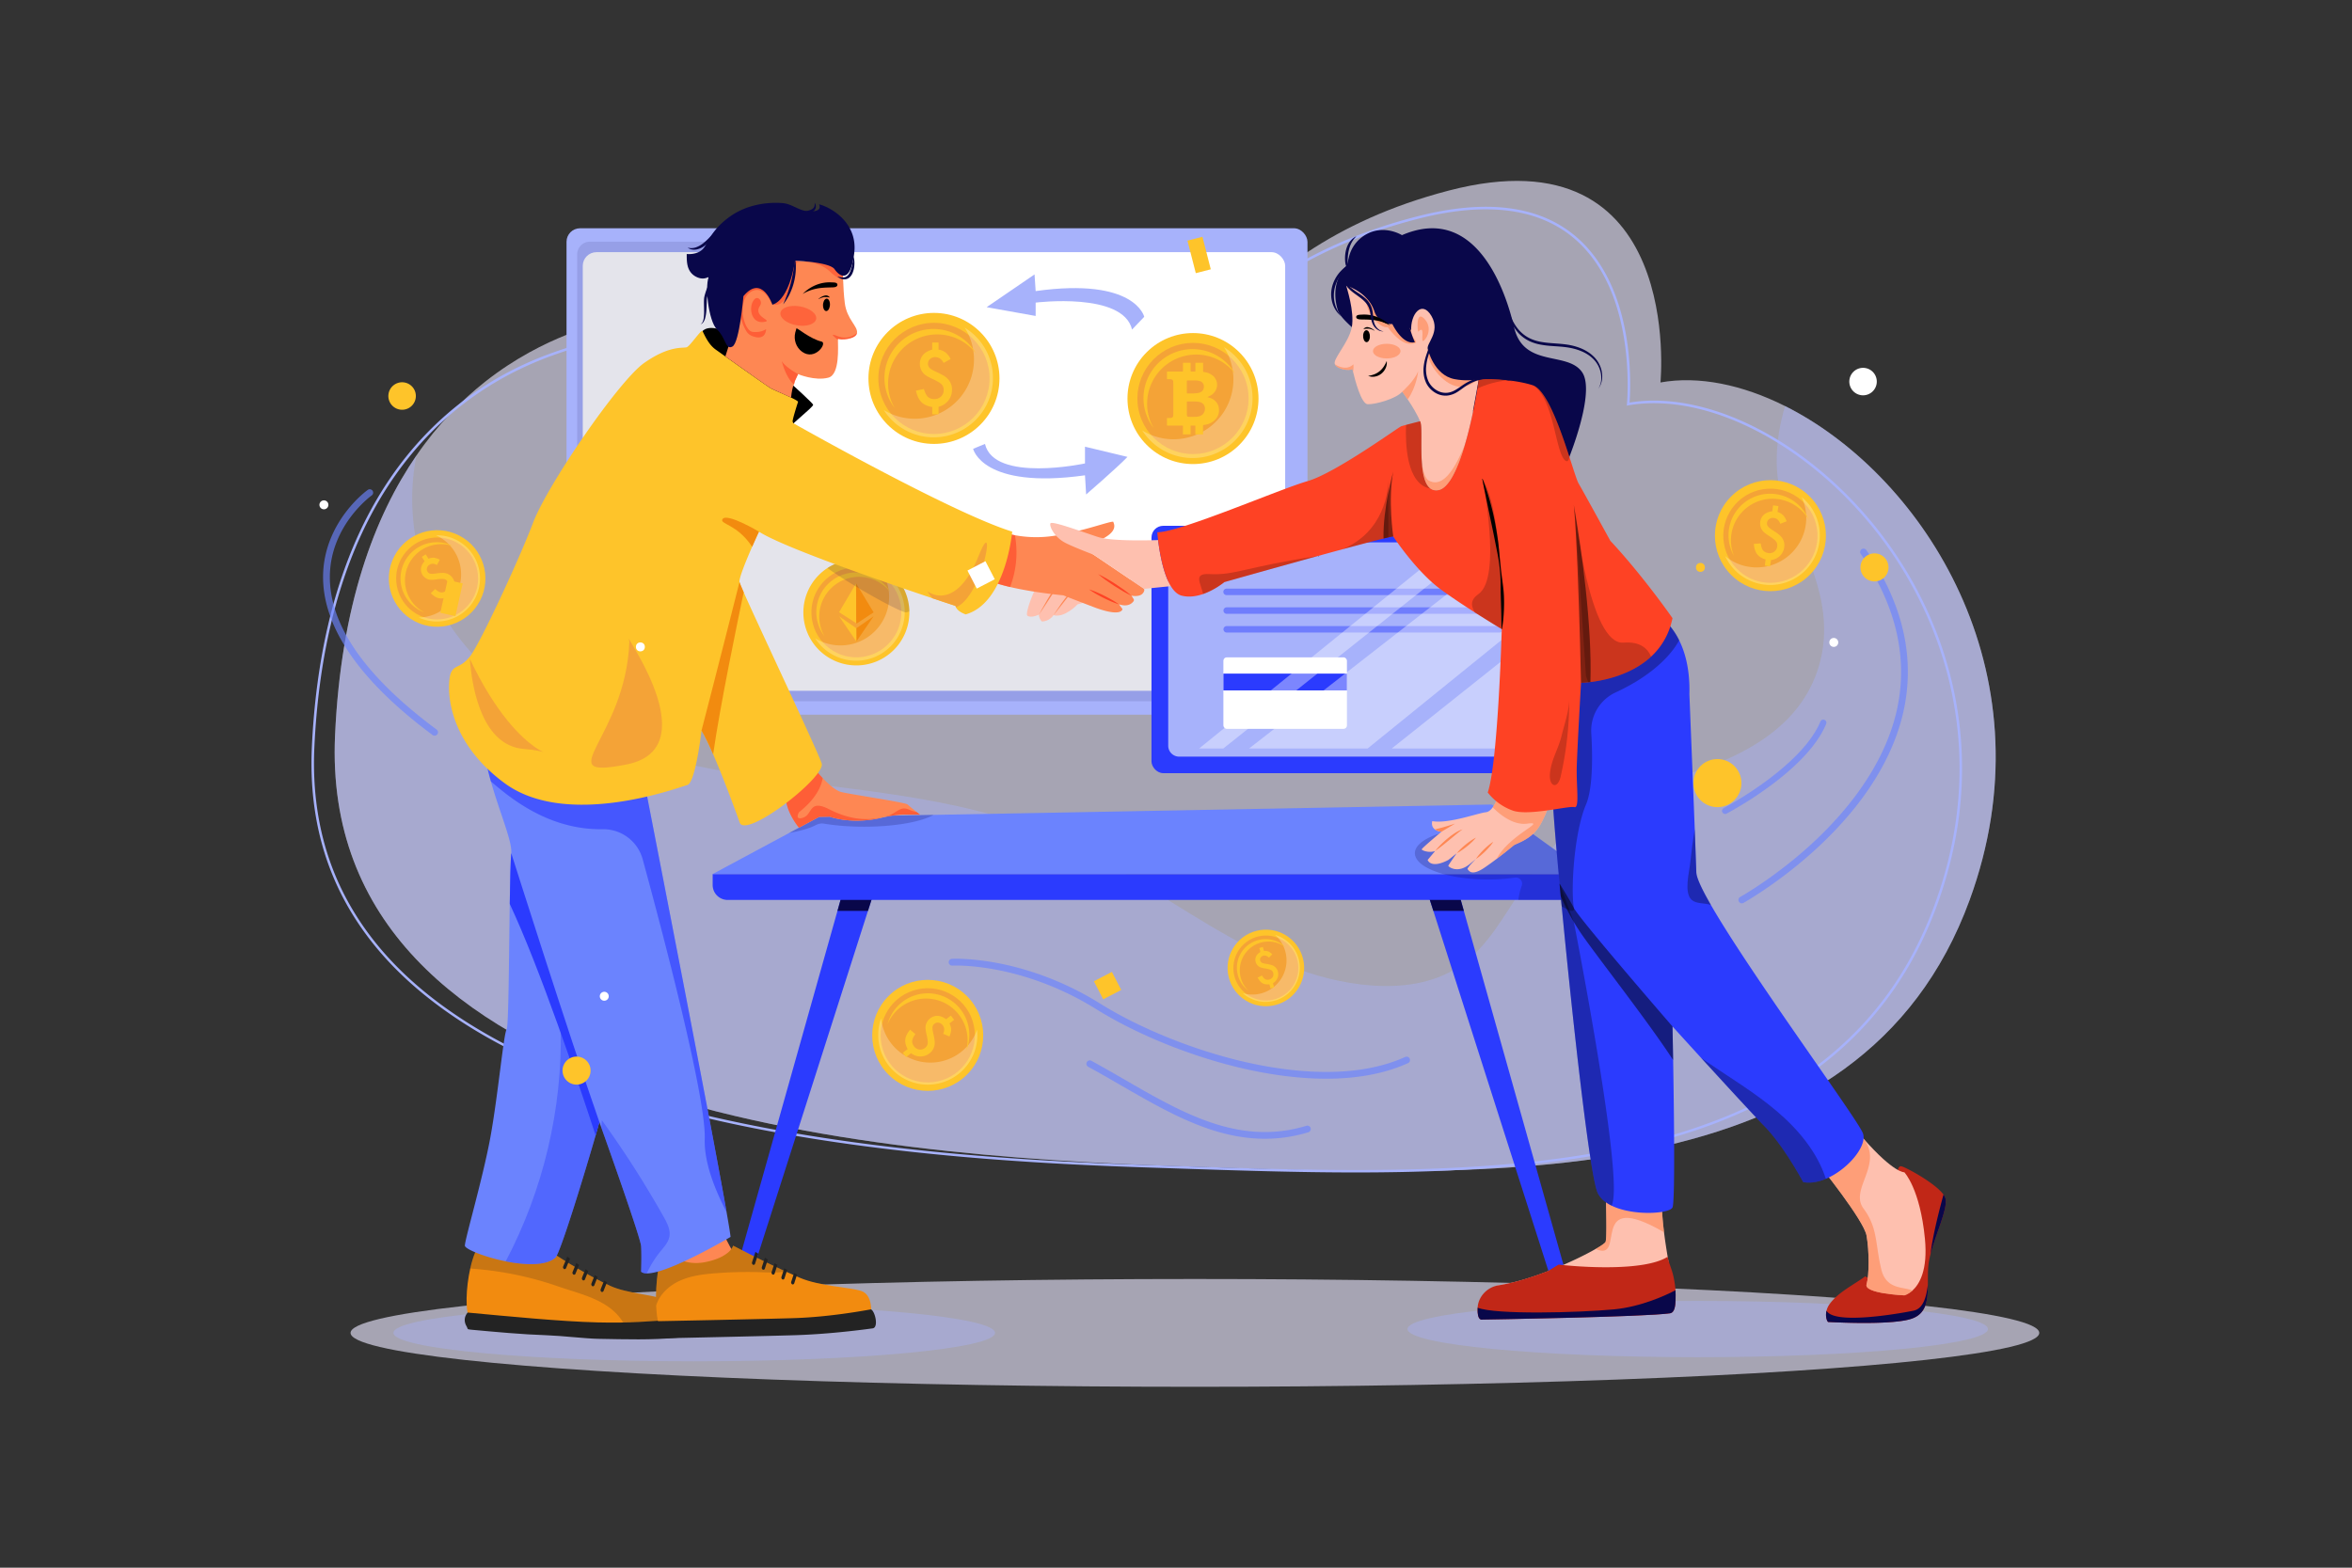 <svg xmlns="http://www.w3.org/2000/svg" viewBox="0 0 4680 3120"><rect x="0" y="0" width="4680" height="3120" fill="#333333" stroke="none"/><defs><style>.cls-1,.cls-6{fill:#fff;}.cls-1{opacity:0;}.cls-2{opacity:0.65;}.cls-3{fill:#e3e1f7;}.cls-4{opacity:0.4;}.cls-5{fill:#a7b2fb;}.cls-7{opacity:0.11;}.cls-8{fill:#09074a;}.cls-9{fill:#fec42a;}.cls-10{fill:#f4a337;}.cls-11{opacity:0.25;}.cls-12{fill:#f28b0f;}.cls-13{opacity:0.15;}.cls-14{fill:#2b3bfe;}.cls-15{opacity:0.45;}.cls-16{opacity:0.38;}.cls-17{fill:#6b83fe;}.cls-18{opacity:0.21;}.cls-19{fill:#fe8753;}.cls-20{opacity:0.6;}.cls-21{fill:#fe4224;}.cls-22{opacity:0.2;}.cls-23{fill:#232323;}.cls-24{fill:#fec0af;}.cls-25{opacity:0.5;}.cls-26{fill:#c12717;}.cls-27{opacity:0.3;}.cls-28{opacity:0.66;}</style></defs><title>06</title><g id="_06" data-name="06"><rect id="_06-2" data-name="06" class="cls-1" width="4680" height="3120"/><g class="cls-2"><ellipse class="cls-3" cx="2377.63" cy="2652.72" rx="1680.09" ry="107.28"/></g><g class="cls-4"><ellipse class="cls-5" cx="1381.41" cy="2652.67" rx="598.53" ry="56.55"/></g><g class="cls-4"><ellipse class="cls-5" cx="3378.11" cy="2645.06" rx="577.43" ry="55.96"/></g><g class="cls-2"><path class="cls-3" d="M3575.76,820.74q-11.88-6.62-23.77-12.58c-85.51-42.86-172.37-60.55-248-47,0,0,49.7-504.58-421.06-381.93s-506.68,452.6-721.22,450.45-954-192.71-954-192.71c-10,8.85-122.3,28.07-242.21,122.57-46.3,36.49-93.74,84.21-136.84,146.88-83.25,121-150.36,297.85-162,557.39-33.39,742,1053.94,836.44,1679.91,857.17S3702.23,2385,3919.23,1791C4079.67,1351.86,3839.84,968,3575.76,820.74Z"/></g><g class="cls-4"><path class="cls-5" d="M3575.76,820.74q-11.88-6.62-23.77-12.58c-21.59,71.51-24.71,151.73,5.72,214.54,49.36,101.89,99.92,209.58,53.84,325.14-57.79,145-234.85,191.1-371.12,225.21-87,21.77-159,119-208.06,190.44-39.43,57.44-72.36,122.91-130.58,161.19-50.12,33-113.05,41.06-172.86,36.61-233-17.36-414.84-202.06-629-295.41-197.7-86.17-419.27-92.6-632.27-126.46s-437.13-107.05-563.24-282c-71.88-99.72-100.07-232.09-75.69-351-83.25,121-150.36,297.85-162,557.39-33.39,742,1053.94,836.44,1679.91,857.17S3702.23,2385,3919.23,1791C4079.67,1351.86,3839.84,968,3575.76,820.74Z"/></g><path class="cls-5" d="M3697.4,1008.25c-55.54-60.58-120.14-111.86-186.83-148.31-46.68-25.51-93.57-43.53-139.36-53.54-45.61-10-88.89-11.74-128.7-5.22,1-12.91,3.79-62.62-5-121.74-6-40.28-16.19-77-30.23-109.17-17.59-40.29-41.33-73.48-70.58-98.64-72.47-62.35-178.56-76.26-315.31-41.34-116.72,29.81-216.67,74.57-305.57,136.84-76.78,53.78-132.66,111.53-182,162.49-38.68,40-72.08,74.48-107.94,99.43-39.11,27.21-77,39.69-119.48,39.27-86.86-.85-277.92-33.51-552.54-94.43-207.59-46.06-391.54-92.46-393.37-92.92l-1.27-.32-1,.86c-2,1.74-11.13,4.67-22.69,8.38-41.19,13.22-126.89,40.74-217.51,110.74-79.61,61.5-144.5,141.8-192.88,238.68-61.42,123-96.62,273.78-104.63,448.15-3.91,85.08,7.71,164.88,34.52,237.17,25.16,67.83,64.36,130.82,116.5,187.22,73.92,80,176.22,149.22,304.07,205.89,111.3,49.34,244.83,90.38,396.87,122,293.76,61.06,607.1,77.19,817.23,84q27.68.9,55.6,1.84c115.86,3.87,234.62,7.83,352.5,7.83,500.93,0,985.06-71.62,1154.68-526.7l-2.34-.87,2.34.87c92-246.76,44-451.72-12.48-580.2A797.08,797.08,0,0,0,3697.4,1008.25ZM3847.81,1805c-25.27,67.81-58.7,129.5-99.35,183.35A672.88,672.88,0,0,1,3610.93,2124c-49.62,36.65-106.59,68.58-169.34,94.9-58.39,24.49-123.89,45-194.69,61-122.46,27.61-266.16,43.09-439.3,47.33-153.18,3.75-310.23-1.49-462.12-6.56q-27.92-.93-55.59-1.84c-209.95-6.81-523-22.93-816.38-83.91-151.7-31.53-284.88-72.46-395.86-121.66-127.22-56.39-229-125.27-302.43-204.71-51.7-55.92-90.55-118.35-115.48-185.57-26.58-71.66-38.09-150.79-34.22-235.2,8-173.67,43-323.78,104.11-446.15,48-96.19,112.46-175.92,191.46-236.95,89.93-69.47,175.07-96.8,216-109.94,13.25-4.25,20.07-6.49,23.32-8.55,15.8,4,193.21,48.48,392.37,92.66,347.38,77.07,492.78,94,553.59,94.56h2.09c93.27,0,153.22-62,229-140.24,49.15-50.79,104.86-108.36,181.23-161.86,88.4-61.92,187.82-106.44,303.94-136.09,135.08-34.5,239.64-20.95,310.81,40.27,28.66,24.65,51.95,57.21,69.24,96.78,13.86,31.74,23.91,68,29.87,107.86,10.16,67.94,4.8,123.33,4.75,123.88l-.33,3.28,3.25-.57c40-7,83.77-5.47,130,4.64,45.32,9.92,91.76,27.77,138,53.05,66.21,36.19,130.37,87.12,185.54,147.3a791.88,791.88,0,0,1,141.73,216.89C3891.53,1356.16,3939.2,1559.78,3847.81,1805Z"/><rect class="cls-5" x="1127.27" y="454.29" width="1474.35" height="968.05" rx="26.9"/><rect class="cls-6" x="1159.58" y="501.86" width="1397.64" height="872.91" rx="27.26"/><g class="cls-7"><path class="cls-8" d="M1935,1117.68c-402.62-66.74-488.36-357.79-488.93-591.78,0-15.25.28-30.26.91-44.94h-273.1a25.42,25.42,0,0,0-25.42,25.42v863.87a25.42,25.42,0,0,0,25.42,25.42H2516.19a25.42,25.42,0,0,0,25.42-25.42V1152.44q-20.4,1.55-42,2.7C2353.09,1163,2166.19,1156,1935,1117.68Z"/></g><path class="cls-9" d="M1704,1113.42a105.44,105.44,0,1,0,105.43,105.44c0-.79,0-1.57,0-2.36A105.44,105.44,0,0,0,1704,1113.42Z"/><circle class="cls-10" cx="1703.97" cy="1218.86" r="89.48" transform="translate(-173.24 288.69) rotate(-9.22)"/><g class="cls-11"><path class="cls-6" d="M1754,1135.82a96.7,96.7,0,0,1-132,134.48,96.69,96.69,0,1,0,132-134.48Z"/></g><path class="cls-9" d="M1703.28,1139.27a79,79,0,0,0-62.62,127.15,79,79,0,0,1,131.11-87.53A79,79,0,0,0,1703.28,1139.27Z"/><polygon class="cls-9" points="1669.6 1218.44 1703.8 1240.36 1703.42 1161.06 1669.6 1218.44"/><path class="cls-12" d="M1703.84,1250.24l.13,26.42,34.38-50.18L1704,1250.32Z"/><polygon class="cls-12" points="1703.8 1240.36 1704.63 1240.9 1738.35 1218.72 1703.42 1161.06 1703.8 1240.36"/><path class="cls-9" d="M1669.61,1226.49l34.36,50.17-.13-26.42C1701.58,1248.67,1670.24,1227,1669.61,1226.49Z"/><g class="cls-13"><path class="cls-8" d="M1704,1113.42a104.89,104.89,0,0,0-57.53,17.07c4.22,3.09,9,6.45,14.32,10q4.44,3,9.27,6.11c3.4,2.22,6.94,4.48,10.58,6.78,6.44,4.05,13.18,8.2,20.05,12.35l2.78,1.67c2,1.19,4,2.38,6,3.56,20.49,12.16,41.48,23.93,58.5,32.74,10.27,5.31,19.1,9.55,25.49,12.16a61.9,61.9,0,0,0,6.68,2.37c2.86.77,6,.11,9.3-1.72A105.44,105.44,0,0,0,1704,1113.42Z"/></g><path class="cls-5" d="M2060.74,579.3l-2.22-33.16s-73.85,50.44-95.29,65.21l97.51,17.48V602.25s174-21.8,191.8,53.61l24.26-25.37S2259.1,551.53,2060.74,579.3Z"/><circle class="cls-9" cx="1858.4" cy="753.11" r="130.36"/><circle class="cls-10" cx="1858.4" cy="753.11" r="110.64"/><g class="cls-11"><path class="cls-6" d="M1919.51,652a117.92,117.92,0,0,1-161,164,117.91,117.91,0,1,0,161-164Z"/></g><path class="cls-9" d="M1857.53,654.72a97.65,97.65,0,0,0-77.41,157.19,97.67,97.67,0,0,1,162.1-108.21A97.63,97.63,0,0,0,1857.53,654.72Z"/><path class="cls-9" d="M1877.6,747.61a136,136,0,0,0-14.39-7.44q-10.07-4.53-13.37-7.84a11.51,11.51,0,0,1-3.38-8.48,12,12,0,0,1,4.17-9.35,15.11,15.11,0,0,1,10.5-3.74q10.21,0,16.54,11.5l14-7.84q-4.89-8.76-10.28-13a29.65,29.65,0,0,0-13.88-5.61V681.7h-12.59v14.1a41.86,41.86,0,0,0-10.42,4.17,29.51,29.51,0,0,0-7.73,6.29,26.44,26.44,0,0,0-4.79,8.09,27.61,27.61,0,0,0-1.65,9.64,27.28,27.28,0,0,0,7,18.77q4.38,5.25,18.33,11.5a114.09,114.09,0,0,1,11.11,5.72,40.34,40.34,0,0,1,6.58,4.71q4.39,4.32,4.39,11.43a17.21,17.21,0,0,1-5.25,13,18.35,18.35,0,0,1-13.23,5.11q-8.13,0-13-4.46-4.66-4.68-7.91-15.61l-15.82,3.31q3.52,15.46,10.93,22.87t21.5,9.71v14.45h12.59V809.64A35.52,35.52,0,0,0,1887,797.12a34,34,0,0,0,7.33-21.57,30.09,30.09,0,0,0-8.13-21.21A38.32,38.32,0,0,0,1877.6,747.61Z"/><circle class="cls-9" cx="2373.82" cy="793.21" r="130.36" transform="translate(134.39 1910.87) rotate(-45)"/><circle class="cls-10" cx="2373.82" cy="793.21" r="110.64" transform="translate(-110.04 485.58) rotate(-11.42)"/><g class="cls-11"><path class="cls-6" d="M2435.49,690.91a119.16,119.16,0,0,1-162.73,165.72,119.15,119.15,0,1,0,162.73-165.72Z"/></g><path class="cls-9" d="M2373,694.81A97.67,97.67,0,0,0,2295.54,852,97.67,97.67,0,0,1,2457.65,743.8,97.64,97.64,0,0,0,2373,694.81Z"/><g id="LkW7Tg.tif"><path class="cls-9" d="M2418.57,798.53a26,26,0,0,0-10.57-6.48c-1.8-.62-3.63-1.18-5.44-1.77,1.45-.85,3-1.41,4.41-2.13a26.28,26.28,0,0,0,11.7-10.76,23,23,0,0,0,1.2-20.8,22.09,22.09,0,0,0-5.77-8.21,33,33,0,0,0-18.73-8c-1.06-.12-1.48-.51-1.47-1.64.06-5,0-10.09,0-15.14,0-1.67,0-1.68-1.72-1.68h-11.72c-1.89,0-1.89,0-1.89,1.84V738c0,1.49,0,1.49-1.53,1.49-2.16,0-4.32,0-6.48,0-1.08,0-1.45-.28-1.44-1.4.06-4.89,0-9.79.05-14.68,0-1.11-.27-1.53-1.46-1.51-4.14.07-8.27.06-12.41,0-1.15,0-1.51.34-1.5,1.49,0,4.81,0,9.63,0,14.45,0,1.63,0,1.63-1.64,1.63-9.59,0-19.19,0-28.78,0-1,0-1.44.27-1.43,1.34,0,4.17,0,8.35,0,12.52,0,1,.34,1.34,1.33,1.31a55.73,55.73,0,0,1,6.59.19,4.76,4.76,0,0,1,4.59,4.61c.1,1.67.19,3.34.19,5q0,28.62,0,57.24c0,1.78,0,3.56-.18,5.34-.27,3-1.75,4.42-4.72,4.68-2.08.19-4.16.17-6.25.19-1.45,0-1.54.08-1.55,1.55v11.94c0,1.62,0,1.64,1.66,1.64h28.68c1.49,0,1.49,0,1.5,1.53q0,8,0,15.93h15.25l.06-15.35c0-2.37-.23-2.1,2.16-2.11,1.93,0,3.87.05,5.8,0,1.13,0,1.51.27,1.49,1.45-.06,4.86,0,9.71,0,14.56,0,.5,0,1,.06,1.48h15.25c0-5.65,0-11.3,0-17,0-1.18.4-1.54,1.54-1.69,7.07-.92,13.71-3.11,19.31-7.65,8.15-6.61,12-15.1,10.63-25.73A24.3,24.3,0,0,0,2418.57,798.53Zm-57-28.5c0-3.83,0-7.66,0-11.48,0-1.08.32-1.46,1.42-1.44,5,0,9.93-.06,14.9.07a31.46,31.46,0,0,1,10.5,1.59c5.42,2.08,7.79,7.27,6.93,12.8-.88,5.72-4.87,9.38-11.16,10.49a68.29,68.29,0,0,1-13,.92c-2.69-.05-5.39-.06-8.08,0-1.13,0-1.53-.3-1.51-1.47C2361.61,777.69,2361.57,773.86,2361.57,770Zm24.93,58.37a40.44,40.44,0,0,1-9.9,1.18,112.64,112.64,0,0,1-12-.16,2.57,2.57,0,0,1-2.73-2.37,27.49,27.49,0,0,1-.24-5.21c0-3,0-6,0-9h0c0-4.32,0-8.64,0-13,0-.66.24-.89.85-.88,5.12.08,10.24-.12,15.35.12a54.92,54.92,0,0,1,7.36.6c4.1.76,7.88,2.25,10.23,5.91C2400.35,813.48,2396.91,825.55,2386.5,828.4Z"/></g><path class="cls-5" d="M2158.9,922.32s-180.69,38.85-199-38.84l-23.58,9.74s18.24,81.35,222.59,52.74l2.28,38.13s61.31-52.9,82.28-74.8L2158.9,889Z"/><rect class="cls-14" x="2291.24" y="1046.48" width="842.1" height="492.24" rx="23.28"/><path class="cls-5" d="M3078.32,1079.37H2346.26a21.73,21.73,0,0,0-21.74,21.73v383a21.74,21.74,0,0,0,21.74,21.74h732.06a21.75,21.75,0,0,0,21.75-21.74v-383A21.75,21.75,0,0,0,3078.32,1079.37Z"/><g class="cls-15"><path class="cls-14" d="M2984,1246H2440.63a6.43,6.43,0,0,0,0,12.85H2984a6.43,6.43,0,0,0,0-12.85Z"/><path class="cls-14" d="M2984,1208.75H2440.63a6.43,6.43,0,0,0,0,12.85H2984a6.43,6.43,0,0,0,0-12.85Z"/><path class="cls-14" d="M2984,1171.53H2440.63a6.42,6.42,0,0,0,0,12.84H2984a6.42,6.42,0,1,0,0-12.84Z"/></g><rect class="cls-6" x="2434.3" y="1308.23" width="245.83" height="142.32" rx="6.71"/><rect class="cls-14" x="2434.3" y="1340.62" width="245.83" height="33.42"/><g class="cls-16"><path class="cls-6" d="M3055.6,1095.64h-64.92l-505.14,393.93h235.83l354.32-287.15v-86.71A20.08,20.08,0,0,0,3055.6,1095.64Z"/></g><g class="cls-16"><path class="cls-6" d="M3055.6,1489.57a20.08,20.08,0,0,0,20.09-20.08V1245.75l-306.24,243.82Z"/></g><g class="cls-16"><polygon class="cls-6" points="2386.13 1489.57 2434.21 1489.57 2928.99 1095.64 2872.21 1095.64 2386.13 1489.57"/></g><path class="cls-14" d="M1666.38,1812.85l-215.27,764.72c-2.63,9.34,4.59,18.55,14.53,18.55a15.4,15.4,0,0,0,8.94-2.85,14.74,14.74,0,0,0,5.46-7.46l247-773,11.91-37.29-59.22-10.26Z"/><path class="cls-14" d="M2912.76,1812.85l-13.38-47.55-59.22,10.26,11.91,37.29,247,773a14.74,14.74,0,0,0,5.46,7.46,15.37,15.37,0,0,0,8.93,2.85c10,0,17.17-9.21,14.54-18.55Z"/><polygon class="cls-8" points="1666.38 1812.85 1727.07 1812.85 1738.98 1775.56 1679.76 1765.3 1666.38 1812.85"/><polygon class="cls-8" points="2840.16 1775.56 2852.07 1812.85 2912.76 1812.85 2899.38 1765.3 2840.16 1775.56"/><path class="cls-14" d="M1418.05,1761.26a29.78,29.78,0,0,0,29.78,29.78H3131.3a29.78,29.78,0,0,0,29.79-29.78v-21.7h-1743Z"/><path class="cls-17" d="M3079.33,1680.8l-35.9-25.8-75-53.88L1857.7,1621.76,1775,1623.3c-6.46,1-13.8,2.34-21.86,4.32-27.14,6.73-63.19,8.17-93.94.16-.67-.16-1.32-.33-2-.51-2.16-.57-4.28-1.21-6.38-1.92l-2.08,0-18.71.3-40.24,21.61-19.44,10.45-152.3,81.81h1743l-55.24-39.7Z"/><g class="cls-18"><path class="cls-8" d="M3079.33,1680.8l-35.9-25.8c-23.49-5.88-52-9.32-82.79-9.32-80.26,0-145.3,23.43-145.3,52.34,0,16.93,22.31,32,56.92,41.54,24.48,6.78,55.13,10.79,88.38,10.79a380.35,380.35,0,0,0,54.12-3.75,12.23,12.23,0,0,1,13.22,16.19,1.18,1.18,0,0,0-.07.2,136.1,136.1,0,0,0-6.76,28H3131.3a29.79,29.79,0,0,0,29.79-29.79v-21.69l-55.24-39.7Z"/></g><g class="cls-18"><path class="cls-8" d="M1753.12,1627.62c-27.14,6.73-63.19,8.17-93.94.16-.67-.16-1.32-.33-2-.51-2.16-.57-4.28-1.21-6.38-1.92l-2.08,0-18.71.3-40.24,21.61-19.44,10.45c22.59-3.92,41.12-9.4,53.53-15.88a25.29,25.29,0,0,1,15.84-2.58c23.23,3.85,50.55,6.06,79.76,6.06,61,0,113.59-9.64,138.22-23.59L1775,1623.3C1768.52,1624.25,1761.18,1625.64,1753.12,1627.62Z"/></g><path d="M1449.59,663.16c-39.1-20.72-51.62-4.29-51.62-4.29l-16.56,32.2S1565.56,864,1564.61,858.33s54.09-48.12,53.42-52.8S1488.69,683.88,1449.59,663.16Z"/><path class="cls-19" d="M1805.94,1601.12c-4.12-4.12-109.85-19.64-131.39-24.68-11.34-2.64-26-15.72-37.55-27.89a260.09,260.09,0,0,1-19.24-22.49s-45.35,12.37-53.13,47.64c-7.22,32.7,21,68.58,25.16,73.6l40.24-21.61,18.71-.3,1-.4,1.06.36c2.1.68,4.22,1.33,6.38,1.92.66.18,1.31.35,2,.51,30.75,8,66.8,6.57,93.94-.16q4.16-1,8-1.83c5-1,9.58-1.87,13.82-2.49,18-2.67,29.12-2,29.12-2h26.57s-2.72-2.11-6.38-5C1817.87,1611.19,1808.56,1603.73,1805.94,1601.12Z"/><g class="cls-20"><path class="cls-21" d="M1649.42,1610.41c-40-20.27-32.21,10.14-50.89,16.7s-8.73-10.6-8.73-10.6c32.81-25.88,44.1-50.16,47.2-68a260.09,260.09,0,0,1-19.24-22.49s-45.35,12.37-53.13,47.64c-7.22,32.7,21,68.58,25.16,73.6l40.24-21.61,18.71-.3,1-.4,1.06.36c2.1.68,4.22,1.33,6.38,1.92.66.18,1.31.35,2,.51,30.75,8,66.8,6.57,93.94-.16C1720.86,1633.24,1689.36,1630.69,1649.42,1610.41Z"/></g><path class="cls-19" d="M1433.23,2442.3s-122.38-3.56-120,19,9.5,56,9.5,56l25,48.56,49.81,5.4s80.79-55.91,70.1-66.83S1433.23,2442.3,1433.23,2442.3Z"/><path d="M1193,2234.35c.2.61.42,1.2.62,1.79l-.46-1.35C1193.14,2234.64,1193.1,2234.48,1193,2234.35Z"/><path class="cls-12" d="M1328.08,2587.7c-28.8-11.19-81.57-13.67-113.73-28.55-44.66-20.66-87.81-47.75-127.87-74.05-14.56,19.4-28.86,23.84-58,23.92s-48.13-13.13-70.49-34.12c-8.9,5-16.89,25.39-22.33,49.77-8.52,38.22-10.73,86.36-.24,101,17.2,23.94,107.1,16.19,140.28,16.22s56.64,14.53,101.48,14.46c20,0,45.81-2,72.66-4.35,33.23-2.93,68.11-6.52,95.79-7.95,1.16-9.05,2.85.12,1.16-12.63S1356.87,2598.9,1328.08,2587.7Z"/><g class="cls-22"><path class="cls-23" d="M1328.08,2587.7c-28.8-11.19-81.57-13.67-113.73-28.55-44.66-20.66-87.81-47.75-127.87-74.05-14.56,19.4-28.86,23.84-58,23.92s-48.13-13.13-70.49-34.12c-8.9,5-16.89,25.39-22.33,49.77a666.62,666.62,0,0,1,174.44,35.38c47.45,16.41,104.48,27.4,131,73.93a158.21,158.21,0,0,1,8.75,18c33.23-2.93,68.11-6.52,95.79-7.95,1.16-9.05,2.85.12,1.16-12.63S1356.87,2598.9,1328.08,2587.7Z"/></g><path class="cls-23" d="M1195.41,2565.52a4.29,4.29,0,0,0,1.31,5.36,1.33,1.33,0,0,0,1.32.37,3.2,3.2,0,0,0,3-2.4c2.15-5.34,4.54-11.5,6.77-17-1.92-1-3.82-2.08-5.74-3.1C1199.91,2554.17,1197.36,2560.25,1195.41,2565.52Z"/><path class="cls-23" d="M1177,2554.14c-.93,2.47-.2,3.91,1.35,5.4a1.39,1.39,0,0,0,1.32.43,3,3,0,0,0,3-2.28c2.09-5.14,4.36-11.12,6.53-16.44-1.9-1.18-3.78-2.35-5.69-3.5C1181.36,2543.07,1178.89,2549,1177,2554.14Z"/><path class="cls-23" d="M1158.26,2542.56c-.94,2.45-.17,3.82,1.39,5.27a1.49,1.49,0,0,0,1.33.42,3,3,0,0,0,3-2.2c2.15-5.16,4.47-11.12,6.66-16.47-1.88-1.24-3.74-2.47-5.62-3.69C1162.81,2531.29,1160.29,2537.31,1158.26,2542.56Z"/><path class="cls-23" d="M1139.49,2531.26c-1,2.45-.18,3.82,1.37,5.25a1.46,1.46,0,0,0,1.35.41,3,3,0,0,0,3-2.23c2.31-5.41,4.74-11.63,7.08-17.25-1.85-1.28-3.69-2.56-5.55-3.82C1144.41,2519.37,1141.68,2525.68,1139.49,2531.26Z"/><path class="cls-23" d="M1120.75,2520.23c-1,2.44-.2,3.77,1.35,5.19a1.4,1.4,0,0,0,1.33.38c1.48-.23,2.25-.45,3-2.23,2.53-5.89,5.23-12.55,7.78-18.64-1.81-1.34-3.6-2.66-5.42-4C1126.23,2507.27,1123.2,2514.1,1120.75,2520.23Z"/><path class="cls-23" d="M1188.88,2631.84c-73.12-1.75-179.8-12.31-258.45-19.6-7.46,8.87-7.29,19-1.76,27.86,2.8,4.47-.56,5.39,8.36,6.21,48.4,4.44,100.68,9.43,151.14,11.1,29.73,1,77,6.68,102.18,7.1,57.22,1,104.84,2.59,157-2.24,20.77-1.93,1.91-31.19,1.76-36.46C1287,2629.94,1256.67,2633.47,1188.88,2631.84Z"/><path class="cls-12" d="M1713.6,2569.23c-23.69-7.63-81-9.13-121.06-25.82-9.45-3.95-19.57-8.41-29.84-13.11-50.08-22.89-103.92-51.24-103.92-51.24s-5.32,22.85-55.52,32.82-76-23.49-78.49-24.08c-13.69,6.5-21.13,66.5-19.2,110.69.91,20.46,3.81,37.54,9,44.32,16.53,21.4,143.49,1.5,143.49,1.5l101.36,7.3,174.33-27.4-.44-10.19S1737.28,2576.82,1713.6,2569.23Z"/><g class="cls-22"><path class="cls-23" d="M1403.26,2511.88c-50.22,10-76-23.49-78.49-24.08-13.69,6.5-21.13,66.5-19.2,110.69,6.63-22.15,25.25-39.42,46.29-49.19,21.76-10.09,46-13.21,70-15.15a810.41,810.41,0,0,1,95.43-2.1c15.17.56,30.79,1.47,45.46-1.75-50.08-22.89-103.92-51.24-103.92-51.24S1453.46,2501.91,1403.26,2511.88Z"/></g><path class="cls-23" d="M1574.45,2550.85a4.33,4.33,0,0,0,1.79,5.15,2.63,2.63,0,0,0,1.35.28,3.28,3.28,0,0,0,2.83-2.45l5.62-17.39c-2-.9-4-1.8-6-2.72Z"/><path class="cls-23" d="M1555,2541.11a4.34,4.34,0,0,0,1.79,5.15,2.84,2.84,0,0,0,1.35.29,3.28,3.28,0,0,0,2.82-2.46l5.46-16.85q-3-1.48-6-3Z"/><path class="cls-23" d="M1535.47,2531.37a4.33,4.33,0,0,0,1.81,5.15,2.67,2.67,0,0,0,1.34.29,3.25,3.25,0,0,0,2.81-2.46l5.55-17.11q-3-1.62-5.89-3.22Z"/><path class="cls-23" d="M1516,2521.63a4.35,4.35,0,0,0,1.8,5.15,2.75,2.75,0,0,0,1.35.29,3.29,3.29,0,0,0,2.83-2.46l5.86-18.08-5.84-3.41Z"/><path class="cls-23" d="M1496.5,2511.89a4.36,4.36,0,0,0,1.8,5.15,2.62,2.62,0,0,0,1.34.28,3.28,3.28,0,0,0,2.84-2.45l6.36-19.68c-2-1.26-3.95-2.46-5.76-3.6Z"/><path class="cls-23" d="M1732.9,2605.93c-5.56.85-79.17,15.28-155.32,17.48-82.14,2.37-260,5.85-269.45,6-6.56,10.85-2.11,22.41,1.59,28.92a9.81,9.81,0,0,0,8.69,5.17c19.06-.4,87.77-1.87,154.78-3.44,39.49-.93,78.4-1.89,106.22-2.69,63.25-1.83,125.39-9.33,157-13.67C1749,2642,1740.93,2608.59,1732.9,2605.93Z"/><path class="cls-17" d="M1275.74,1522.66s-58-57.71-123.73-103.11c-59.56-41.17-125.42-72.23-160-41-34.77,31.41-35.56,83.38-24.9,136.9,2.64,13.24,6,26.58,9.67,39.73,17.4,61.85,42.75,119.43,40.52,142.83-1.43,15.1-2.32,54.17-3,101-1.56,103.5-2.24,244.93-6.21,249.69-5.76,6.93-17.3,132.68-32.31,214.6S925,2466.39,925,2479.08c0,6.69,38.7,22.66,81.27,31.2,38.1,7.62,79.29,9.28,98.69-7,9.87-8.27,61-176.9,80.16-243.58,2.2-7.64,4-13.91,5.27-18.42,1.46-5.12,2.26-8,2.26-8a.18.18,0,0,0,0,.05,2.57,2.57,0,0,1,.12.32c.06.16.14.39.23.66.06.12.1.28.16.43.61,1.72,1.74,4.89,3.31,9.27,16.2,45.39,78.23,220.12,79.23,236.16,1.15,18.46,0,50.77,0,50.77,2.47,2.24,6.29,3.29,11.17,3.39,42.86.85,166.81-72.62,166.81-72.62-.85-7.73-3.65-25-8-49.53C1410.84,2213.07,1276.77,1531.89,1275.74,1522.66Z"/><g class="cls-4"><path class="cls-14" d="M1197.57,2229.45l-1.06,14.61c16.2,45.39,78.23,220.12,79.23,236.16,1.15,18.46,0,50.77,0,50.77,2.47,2.24,6.29,3.29,11.17,3.39a198.35,198.35,0,0,1,27-43.62c7.29-8.94,15.68-17.84,17.93-29.16,2.72-13.71-4.23-27.3-11.08-39.48A2015.09,2015.09,0,0,0,1197.57,2229.45Z"/></g><g class="cls-4"><path class="cls-14" d="M1115.68,2047.11c3.61,160.32-34.73,321.3-109.38,463.17,38.1,7.62,79.29,9.28,98.69-7,9.87-8.27,61-176.9,80.16-243.58,2.2-7.64,4-13.91,5.27-18.42-5.34-15.44-17.38-28.55-20.74-44.6C1152.71,2115.7,1139.18,2093.57,1115.68,2047.11Z"/></g><g class="cls-20"><path class="cls-14" d="M1152,1419.55l-154.76,11.28-30.13,84.63c2.64,13.24,6,26.58,9.67,39.73,36.4,30.92,113.28,96.84,222.61,95.16a81.07,81.07,0,0,1,79.41,59.79C1318,1853.76,1405,2183.2,1402.28,2266.37c-1.49,46.08,19.29,99.69,43.48,145.86-34.92-199.16-169-880.34-170-889.57C1275.74,1522.66,1217.7,1465,1152,1419.55Z"/></g><path class="cls-14" d="M1014.3,1799c60.13,128.16,136.9,356.61,170.85,460.68,4.68-16.29,7.53-26.39,7.53-26.39C1129.31,2051.65,1017.31,1698,1017.31,1698,1015.87,1713.12,1015,1752.19,1014.3,1799Z"/><path class="cls-24" d="M2073.53,1150.52c-15.76,18.08-34.43,70.92-29.31,74.76,7.63,5.72,23.29-2.2,23.29-2.2-1.39,5.56,5.21,13.74,5.21,13.74,15.28.35,23.61-12.5,23.61-12.5,21.87,6.25,47.91-21.6,47.91-21.6s32-8.78,55.2-15.69l-52.15-77.35S2089.3,1132.43,2073.53,1150.52Z"/><path class="cls-19" d="M2096.33,1224.32l47.51-60.27C2124,1179.72,2096.33,1224.32,2096.33,1224.32Z"/><path class="cls-19" d="M2067.51,1223.08l40.78-61.92C2099.37,1162.51,2067.51,1223.08,2067.51,1223.08Z"/><path class="cls-19" d="M2275,1170.79,2170.22,1100l-17.47-11.8c80-23.65,63.29-45.23,62.6-49.39s-61.2,19.48-119.64,27.81a233.11,233.11,0,0,1-76.31-1.45,141.68,141.68,0,0,1-22.45-5.91s-80.11,53.34-50.81,83.16c10.62,10.8,35.84,19.35,63.66,25.85,48.94,11.44,106,16.56,106,16.56s.67.45,58.29,22.57c59,22.65,59.36,4.69,59.36,4.69l-7-9.38c18,5.9,26.14-2,29.09-6.21a4,4,0,0,0,.07-4.43l-4.17-6.54c19.34,3.13,24.19-5.34,25.39-10.18a4.3,4.3,0,0,0-1.78-4.57Z"/><g class="cls-20"><path class="cls-21" d="M1997,1059.27s-80.11,53.34-50.81,83.16c10.62,10.8,35.84,19.35,63.66,25.85a191.55,191.55,0,0,0,9.6-103.1A141.68,141.68,0,0,1,1997,1059.27Z"/></g><path class="cls-21" d="M2219.41,1162.17c-5.54-3.58-11.14-7.05-16.87-10.33s-11.51-6.47-17.56-9.27c5,4.37,10.3,8.36,15.65,12.22s10.8,7.57,16.33,11.15,11.15,7,16.87,10.33,11.52,6.47,17.56,9.27c-5-4.36-10.3-8.35-15.65-12.21S2224.94,1165.75,2219.41,1162.17Z"/><path class="cls-21" d="M2197.71,1185.87q-7.42-3.72-15.06-7A158.07,158.07,0,0,0,2167,1173a156.89,156.89,0,0,0,14.05,9q7.2,4.15,14.63,7.85t15.06,7a159.67,159.67,0,0,0,15.63,5.84,160.68,160.68,0,0,0-14.06-9Q2205.13,1189.58,2197.71,1185.87Z"/><path class="cls-9" d="M1577.25,839.26c-1.2-3,10.76-39.63,10.76-39.63-.65-1.61-6.37-4.77-13.94-8.41-14.37-6.91-35.36-15.56-40.64-18.61-5.12-3-54.61-38-90.11-63.23-7.15-5.07-13.72-9.76-19.26-13.69-11.86-8.44-19-21.93-25.3-35.07-.35-.75-.62-1.34-.79-1.76-1.93-4.72-24.65,29.8-31.55,32.21s-34.18-4.4-84.94,31.49S1089,965.59,1060.84,1040s-107.16,244.22-126.33,267.35-29.9,15.23-37.22,31.59-17.5,128.59,107.16,220,346.86,7.89,363.21,3.38S1395.88,1454,1395.88,1454c6.59,10.74,14.71,27.76,23.14,47.15,24.77,57,52.34,134.46,52.34,134.46,8.36,37.79,172.11-89.11,163.65-116.19-7.32-23.44-122.8-267.41-155.2-340.65-5-11.38-8-18.64-8.36-20.31-1.38-7.6,13.45-43.55,25.15-70.28,7.41-16.92,13.55-30.12,13.55-30.12,47.88,31.17,252.55,101.51,345.2,132.56,28.08,9.41,45.88,15.22,45.88,15.22a11.9,11.9,0,0,0,1,2.88c4.38,9.36,19.34,14,19.34,14,80.09-22.56,92.5-164.69,92.5-164.69-120.7-37.22-435.58-215.82-435.58-215.82Z"/><path class="cls-12" d="M1437.84,1032.91c-7.45,10.3,28.79,9.52,58.76,55.29,7.4-16.91,13.55-30.11,13.55-30.11S1446.93,1020.36,1437.84,1032.91Z"/><path class="cls-12" d="M1395.87,1454c6.6,10.75,14.72,27.76,23.15,47.15,13.67-96.17,48.57-264.43,60.79-322.39-5-11.38-8.06-18.64-8.36-20.3C1471.45,1158.49,1424.07,1345.74,1395.87,1454Z"/><path class="cls-19" d="M1677.59,555.64c-.6-17.43-.54-30.77-.54-30.77L1581.89,519l-29.12,45.5-12.45-13.08-10.58-11.13s-51,5-57,58.5c-2.2,19.78-24.06,96.19-29.43,110.64,35.5,25.22,85,60.25,90.11,63.23,5.28,3,26.27,11.7,40.64,18.61,1.21-11.65,3-20.9,5.61-25.9,1.47-2.8,1.37-5.63,2.21-7.48l6.12-13.29s33.61,14.14,60.34,7c23.37-6.21,18.81-62.64,19-75.09,0-1.8.13-2.68.45-2.36,2.88,2.9,35.81,1.8,37.52-11.69s-20.25-26.67-24.35-59.35C1679.06,588.11,1678.08,570.4,1677.59,555.64Z"/><g class="cls-25"><path class="cls-21" d="M1677.05,524.87,1581.89,519l-29.12,45.5-12.45-13.08-1.39,3.46,1.52,51.89c36.1,3.07,42.75-79.44,44.46-83.8s43.5-4.76,66,17.09c12.8,12.41,21.5,15.38,26.63,15.63C1677,538.21,1677.05,524.87,1677.05,524.87Z"/></g><g class="cls-20"><path class="cls-21" d="M1492.75,581.71c27.13-18.68,44.1,24.79,44.1,24.79-6.79-30.35-38.45-56.38-57.62-17-14.22,29.21-1.66,57,5.76,69.41a23.57,23.57,0,0,0,11.92,10c28,10.5,27.41-14,27.41-14s-8.86,7.56-26.64,5.62S1465.62,600.39,1492.75,581.71Z"/></g><g class="cls-20"><path class="cls-21" d="M1512.34,608.3a10.17,10.17,0,0,0-2.13-13.73c-3-2.24-6.9-2.5-11.14,3.85-9.55,14.3-4.18,45.49,20.1,42.4C1541.92,637.92,1496.64,632,1512.34,608.3Z"/></g><g class="cls-20"><path class="cls-21" d="M1555.61,718.72c.22.93,7.25,31.11,24.07,46.61a35.49,35.49,0,0,1,2.21-7.49l6.12-13.29S1563,731.08,1555.61,718.72Z"/></g><path class="cls-8" d="M1411.89,548.2c-10.86,14.58-2.39,91.68,15,107.68s16.52,41.59,30.61,33.73,21.77-100.12,21.77-100.12c37.23-44.79,57.62,17,57.62,17,35.47-11.25,45-87.56,45-87.56C1551.74,472.59,1422.74,533.63,1411.89,548.2Z"/><path class="cls-8" d="M1629.54,406.6s10,15.87-21.37,13.92c-18.74-1.17-32.64-15-51.35-16.36-37.34-2.72-76.69,6.06-106.6,28.43-34.12,25.53-38.32,45-49.45,60.37s-34.34,12.55-34.34,12.55c0,7.78,0,15.64,1.78,23.2,2.65,11,9.16,19,19.61,23.34,7.29,3.05,14.31,3,21.41-.45,3.1,9,12.73,6.51,20.25,5.6,15-1.83,29.67-6.4,43.82-11.58a452.84,452.84,0,0,0,62.58-28.72l1.32-.74,44.69,2.78s68.78,2.35,78.77,16.89,31.61,29.48,39.08-32S1652.08,412,1629.54,406.6Z"/><path d="M1654.92,562a71.35,71.35,0,0,0-27.85,3.91A78.24,78.24,0,0,0,1597.24,585c11.82-7.2,25-11,39.35-12.22,6.23-.53,12.65-.67,18.87-.81,3.75-.08,10.6-.38,10.81-5C1666.51,561.67,1658.58,562.16,1654.92,562Z"/><path d="M1644,594.45c-3.81,1-6.66,7.26-6.36,14s3.62,11.48,7.42,10.51,6.66-7.27,6.37-14S1647.83,593.47,1644,594.45Z"/><path d="M1648.37,589.34a9.78,9.78,0,0,0-3.07-1.26,8,8,0,0,0-3.15-.07,25.56,25.56,0,0,0-3,.78,25.83,25.83,0,0,0-5.64,2.58c-.89.56-1.76,1.15-2.62,1.79a26.31,26.31,0,0,0-2.47,2.05l.13.28a35.59,35.59,0,0,1,5.43-2.62,27.56,27.56,0,0,1,2.79-.92,20,20,0,0,1,2.81-.64,13.43,13.43,0,0,1,2.83-.14l2.76.08a26.57,26.57,0,0,1,2.78.25c.94.14,1.88.37,2.91.61l.12-.28A9.43,9.43,0,0,0,1648.37,589.34Z"/><path d="M1634.88,679.84c-23-5.4-49.49-28.16-50.1-26.34-1,2.86-1.73,5.62-2.36,8.21-3.52,14.35,1.59,29.67,13.57,38.34C1621.91,718.79,1646.52,682.56,1634.88,679.84Z"/><g class="cls-20"><path class="cls-21" d="M1666.27,668.87c-15-5.86-9.83-1.69,1,7.63,0-1.8.13-2.68.45-2.36,2.88,2.9,35.81,1.8,37.52-11.69C1705.29,662.45,1690.51,678.37,1666.27,668.87Z"/></g><g class="cls-25"><path class="cls-21" d="M1591.78,609.77c-19.62-3.42-37,2.24-38.81,12.64s12.62,21.61,32.25,25,37-2.24,38.81-12.65S1611.4,613.18,1591.78,609.77Z"/></g><path class="cls-8" d="M1579.1,535.38a235.69,235.69,0,0,1-11.59,47.3c-1.27,3.88-2.84,7.65-4.34,11.48-.66,2-1.59,3.79-2.39,5.7s-1.61,3.81-2.36,5.78c1.28-1.64,2.51-3.32,3.74-5s2.45-3.4,3.49-5.21l3.15-5.43.79-1.36c.24-.47.46-.94.69-1.41l1.35-2.84a120.26,120.26,0,0,0,8.41-23.71,121.85,121.85,0,0,0,3.48-24.91,89.25,89.25,0,0,0-2.26-24.94A228.19,228.19,0,0,1,1579.1,535.38Z"/><path class="cls-8" d="M1695.67,526.88a71.64,71.64,0,0,1-4.64,14.87c-2.11,4.53-5.09,8.39-9.52,9.73a17,17,0,0,1-7.3.48,16.45,16.45,0,0,1-2-.26c-.65-.14-1.3-.3-2-.41a19.84,19.84,0,0,1-2-.51c-.67-.17-1.33-.36-2-.51a26.26,26.26,0,0,0,7.26,4.39,17.08,17.08,0,0,0,8.93,1.18,15.81,15.81,0,0,0,8.48-4.22,24.47,24.47,0,0,0,5.22-7.46,46.45,46.45,0,0,0,3.91-16.67,56.87,56.87,0,0,0-1.29-16.67C1697.74,516.31,1696.83,521.65,1695.67,526.88Z"/><path class="cls-8" d="M1621,403.68a20.08,20.08,0,0,1-.33,6.42,9.21,9.21,0,0,1-2.87,4.65c-2.72,2.42-6.67,3.75-10.68,4.8s-8.31,1.73-12.61,2.42-8.7,1.3-13.2,2.19a48.21,48.21,0,0,0,13.46,2.24,49.47,49.47,0,0,0,13.75-1.36,31.47,31.47,0,0,0,6.74-2.52,17.72,17.72,0,0,0,5.89-4.83,11.08,11.08,0,0,0,2.3-7.36A13.42,13.42,0,0,0,1621,403.68Z"/><path class="cls-8" d="M1399.82,483.66a50.06,50.06,0,0,1-14.63,8.47,29.64,29.64,0,0,1-8.27,1.66,22.74,22.74,0,0,1-8.69-1.14,17.67,17.67,0,0,0,8.48,3.9,25.62,25.62,0,0,0,9.6-.12,40.37,40.37,0,0,0,17-8.32A66.21,66.21,0,0,0,1416,474.54a75.83,75.83,0,0,0,8.81-16.06c-4.24,4.43-8.16,8.95-12.25,13.23A121.37,121.37,0,0,1,1399.82,483.66Z"/><path class="cls-8" d="M1423.46,542.43a63.71,63.71,0,0,0-4,6.24c-2.41,4.25-4.81,8.51-7,12.88a124.57,124.57,0,0,0-10.63,27.72c-.14.62-.29,1.18-.41,1.87s-.24,1.36-.31,2c-.16,1.31-.25,2.58-.31,3.84-.09,2.51-.1,5-.07,7.43.07,4.89.22,9.72.25,14.54a92.64,92.64,0,0,1-.77,14.27,26.15,26.15,0,0,1-1.81,6.77,10.31,10.31,0,0,1-4.56,5.23,8.81,8.81,0,0,0,3.35-1.64,10.81,10.81,0,0,0,1.4-1.31,15.7,15.7,0,0,0,1.18-1.51,26,26,0,0,0,3.15-6.92,73.87,73.87,0,0,0,2.52-14.72c.41-4.92.53-9.83.67-14.67.07-2.42.12-4.83.28-7.17.08-1.17.16-2.34.31-3.44.07-.55.15-1.09.26-1.59s.26-1.13.39-1.7c2.15-9.21,5.53-18.19,9.15-27.16l5.49-13.52c1.77-4.51,3.58-8.94,6.8-12.67A22.9,22.9,0,0,0,1423.46,542.43Z"/><path class="cls-10" d="M1252.31,1277.66c-7.63,193.48-162.58,274.34-6.09,243.9s6.09-243.9,5.06-250.77Z"/><path class="cls-10" d="M934.79,1311.08c.26,3.45.63,7.87,1.17,13.07,4.93,47.77,24,160.15,106.61,166.42C1137.75,1497.8,1039.36,1531.63,934.79,1311.08Z"/><path class="cls-10" d="M934.78,1311.06v0c-.11-1.39-.2-2.64-.28-3.69Z"/><path class="cls-10" d="M1947.61,1105.55c-46.84,116.22-102.56,71-102.56,71a138.5,138.5,0,0,0,10.3,14.07c28.08,9.41,45.88,15.22,45.88,15.22a11.9,11.9,0,0,0,1,2.88C1956.64,1185.82,1983.43,1016.68,1947.61,1105.55Z"/><g class="cls-20"><path class="cls-21" d="M1809.41,1611.6c-19.35-8.8-23.38,7-48.25,14.19,5-1,9.58-1.87,13.82-2.49,18-2.67,29.12-2,29.12-2h26.57s-2.72-2.11-6.38-5A77.34,77.34,0,0,1,1809.41,1611.6Z"/></g><path class="cls-24" d="M3321,2517.07q-3.28-18.71-6.15-37.49c-1.37-9-2.65-18.08-3.78-27.16-4-32.26-6.06-64.83-3.39-97.26,4.71-56.75-112.86,13.66-112.86,13.66s.5,13.57.92,30.88c.68,27.83,1.17,65.35-.92,71.67-.74,2.28-8,7.49-19.86,14.3h0c-19.32,11.15-50.71,26.58-85.18,40.46-2.84,1.13-5.69,2.27-8.56,3.38-32.08,12.49-66.15,23.24-95.2,27.76a49.13,49.13,0,0,0-36.12,25.84,44,44,0,0,0-5,18.15c-1.35,27.35,9.4,23.25,9.4,23.25s338-12,364.13-12.3c9.71-.13,10.36-16,11-25,1.16-16.33-1.62-33.21-4.62-49.2Q3322.83,2527.55,3321,2517.07Z"/><g class="cls-20"><path class="cls-19" d="M3307.67,2355.16c4.71-56.75-112.86,13.66-112.86,13.66s.5,13.57.92,30.88c.68,27.83,1.17,65.35-.92,71.67-.74,2.28-8,7.49-19.86,14.3,63.4,28.35-17.75-122.54,136.11-33.25C3307.06,2420.16,3305,2387.59,3307.67,2355.16Z"/></g><path class="cls-8" d="M3012.61,651c-19-82.29-79.77-244.78-223-183,0,0-41.48-26.13-81,5A70.27,70.27,0,0,0,2684,512l-3.93,16.36s-36,29.9-18,89.3c2.42,8,12.38,19.5,27.8,33.39,6.55,5.91,14.09,12.25,22.47,18.94q5.27,4.21,11,8.6c53.55,41.32,133.83,93.77,207.65,140.16l.31.2c96.6,60.7,182.07,111,182.07,112.22,0,.71,3.93-8,9.4-22.09,16.56-42.77,47.24-135.41,25.58-167.91C3119.49,697.91,3031.61,733.28,3012.61,651Z"/><path class="cls-24" d="M2841.2,695.34s0,0,0,0c-4.75-11.26,26.09-33.8,7.11-66.43s-42.11-3.78-40.32,29.56l-.16-.26-2-3.21c-10.79-17.62-59.28-96.31-61.92-93.13l-65.24,6.55c.58,2.9,16.93,51.79,11.18,82.63-.15.82-.32,1.62-.5,2.4-7.12,30.63-38,61.47-33.21,71.55s28.35,13.65,34.94,9.49c0,0,.43,2,1.22,5.34,3.86,16.27,16.28,64.14,29.07,64.64,15.43.6,56.35-10.67,68.8-24.91,0,0,4.67,6.2,10.81,15.29,8.14,12,18.84,29.14,24.66,43.59,4.79,7.66,1,47.71,3.52,82.62,2.28,31.31,9.64,58.48,32.87,54.46,21.63-3.74,39.72-45.54,53.2-91.6,5.28-18,9.85-36.69,13.65-54l2-11.18L2942,757.62l.09-.51-3.39-1.79C2921.64,746.25,2845.57,705.39,2841.2,695.34Z"/><g class="cls-20"><path class="cls-19" d="M2841.2,695.34s0,0,0,0-3.3,7.93,5.22,26.62,46.81,69.06,88.18,37.84c2.2-1.66,5.16-1.35,7.43-2.14l.09-.51-3.39-1.79C2921.64,746.25,2845.57,705.39,2841.2,695.34Z"/></g><g class="cls-20"><path class="cls-19" d="M2807.82,658.17l-2-3.21c-10.79-17.62-59.28-96.31-61.92-93.13l-65.24,6.55s39.45,11.25,40.38,33.49,27.26,52.56,42.33,49.12c0,0,22.81,33.69,44.66,33.2s6.7-7.18,3.25-18.21A47,47,0,0,1,2807.82,658.17Z"/></g><path class="cls-8" d="M2894.15,754.51c41,7.82,68.64-6.17,68.64-6.17l-121.6-53S2853.13,746.68,2894.15,754.51Z"/><path class="cls-8" d="M2802.9,621.13c4.84-23.73-65.8-91.51-65.8-91.51l-58.42,38.76s43.58,12.76,56,51.06a36.65,36.65,0,0,0,20.08,22.69,31.22,31.22,0,0,0,15.72,2.72s20,42.48,44.88,36.13C2815.34,681,2798.06,644.85,2802.9,621.13Z"/><path d="M2709.84,626.18c-3.6.23-11.37-.18-11.25,4.86.11,4.46,6.82,4.7,10.5,4.76,6.11.08,12.41.17,18.51.63,14,1.07,26.92,4.62,38.37,11.44a74.16,74.16,0,0,0-28.87-18.14A70.88,70.88,0,0,0,2709.84,626.18Z"/><path d="M2719.85,657.3c-3.72-.91-7.08,3.62-7.51,10.13s2.23,12.52,5.95,13.43,7.08-3.63,7.51-10.14S2723.57,658.2,2719.85,657.3Z"/><path d="M2730.24,654.27a24.4,24.4,0,0,0-5.48-2.44,23.83,23.83,0,0,0-2.94-.73,8.06,8.06,0,0,0-3.09.09,10,10,0,0,0-3,1.23,9.55,9.55,0,0,0-2.6,2.41l.1.27c1-.24,1.95-.46,2.88-.61a25.64,25.64,0,0,1,2.73-.25l2.71-.1a12.86,12.86,0,0,1,2.77.11,20.11,20.11,0,0,1,2.75.59,27.67,27.67,0,0,1,2.72.87,33.57,33.57,0,0,1,5.27,2.47l.14-.27a24.52,24.52,0,0,0-2.39-1.95A30.09,30.09,0,0,0,2730.24,654.27Z"/><path d="M2753.24,729.84a42.89,42.89,0,0,1-8.11,8.95,39.52,39.52,0,0,1-10.35,6.09,50.65,50.65,0,0,1-12.43,3.13,23.39,23.39,0,0,0,13.7,1.41,28.46,28.46,0,0,0,12.89-6,29.76,29.76,0,0,0,8.45-11.37,25.59,25.59,0,0,0,1.92-13.6A63.22,63.22,0,0,1,2753.24,729.84Z"/><path class="cls-26" d="M3867.15,2377.47c-16.92-23.6-78.54-56.48-84.76-56.5-12.46,0-5.48,49.09-4.73,55.33,3.47,29.18,12.7,57.21,23.17,84.52,9,23.46,16.78,54.88,8.61,79.52-7.28,21.68-41.94,16.88-59.41,13.9a128,128,0,0,1-23.76-6.42c-1.48-.55-15.18-7.38-14.68-7.74-23.06,17-53.34,31.16-70.86,55a37.92,37.92,0,0,0-6.3,13.43h0a34,34,0,0,0-.58,13.57c.56,3.52,1.65,6.83,3.6,8.91,29.28,1.53,129.06,5.71,165.63-6.28,30.53-10,32.85-37.66,33-68,.08-12.44-.21-25.32.94-37.62a149.77,149.77,0,0,1,4.31-22.9h0c10.54-40.88,35-91.77,29.65-111.26A23.88,23.88,0,0,0,3867.15,2377.47Z"/><path class="cls-24" d="M3789.23,2333.05s-20.74,1.93-81.22-67l-.09-.11q-3.65-4.14-7.48-8.64l-.07-.09q-4.65-5.46-9.59-11.44l-1.42,1.44-69.68,71s88.88,110.07,94.35,140.83,5.47,78.62,0,97.08,75.2,21.87,75.2,21.87,7.47-1.72,16.12-9.52c13.88-12.53,30.79-40.72,24.9-102.6C3820.67,2365.41,3789.23,2333.05,3789.23,2333.05Z"/><g class="cls-20"><path class="cls-19" d="M3743.55,2526.81c-12.49-50.59-6.59-82.73-35.43-121.42s39.93-87-.11-139.33l-.09-.11a98,98,0,0,0-7.48-8.64l-.07-.09a123.71,123.71,0,0,0-11-10l-69.68,71s88.88,110.07,94.35,140.83,5.47,78.62,0,97.08,75.2,21.87,75.2,21.87,7.47-1.72,16.12-9.52C3788.56,2560.47,3753.59,2567.44,3743.55,2526.81Z"/></g><path class="cls-26" d="M3328.46,2534.88c-2.92-11.28-8.15-22.17-10.18-33.66-46.71,29.8-176.7,20.37-216.58,15.54-2.9,1.15-18.93,11.82-21.88,12.95-32.87,12.69-67.77,23.62-97.52,28.2a50.31,50.31,0,0,0-37,26.25,44.23,44.23,0,0,0-5.09,18.44c-1.39,27.79,9.63,23.62,9.63,23.62s322.08-5.19,373-12.5c10-1.44,10.68-16.44,11.14-25.42.2-3.9.16-7.72.17-11.1,0-3.14-.09-6.26-.29-9.39A174.93,174.93,0,0,0,3328.46,2534.88Z"/><path class="cls-14" d="M3404.34,1801.06c-17.71-30.82-28.64-54-29-64.77-.48-15.57-1.66-47.68-3.15-86.51-4.14-108.06-10.63-268.13-10.63-268.13,1.3-48.21-8.25-83-20.37-107.38a145.86,145.86,0,0,0-17.63-27.56c-14-17.16-26.52-23.62-26.52-23.62l-133.92,45.05-19.31,6.49-35,11.79s-19.81,231.44-19.53,294.83c0,5.53.56,15.76,1.5,29.86,2.18,32.19,6.6,84.56,12.4,147.23q1.11,12.18,2.31,24.9,1,10.1,2,20.44c21.38,224.19,56,538.11,71.61,570.55,3.55,7.39,9.31,13.57,16.51,18.68a80.7,80.7,0,0,0,11.4,6.69c30.12,14.68,74.41,16.65,100.31,12.22,11.15-1.91,18.88-5,20.62-8.77,5.36-11.66,3-192.47,1.28-293.39-.68-39.54-1.28-66.82-1.28-66.82v0c.84.92,25.5,28.09,56.88,62.49,44.52,48.75,102.59,112,125.65,135.6,39.62,40.53,77.44,111.67,77.44,111.67,14.28,2.79,30-.1,45.25-6.55,2.09-.88,4.16-1.83,6.22-2.83,35.4-17.29,66.66-52.41,68.67-77.18a24.9,24.9,0,0,0-1.27-10.7C3696.44,2227.42,3483.19,1938.26,3404.34,1801.06Z"/><g class="cls-27"><path d="M3297.06,1223.09l-133.92,45.05-19.31,6.49-35,11.79s-19.81,231.44-19.53,294.83c0,5.53.56,15.76,1.5,29.86,2.18,32.19,6.6,84.56,12.4,147.23q1.11,12.18,2.31,24.9,1,10.1,2,20.44c15.78,9.93,25.76,13,24.15,3.23-6.34-38.4.69-150.67,24.18-205.79,13.67-32.1,13.23-95.22,10.47-142.38a83.58,83.58,0,0,1,48.39-80.65c85.43-39.57,116.94-85.73,126.58-103.82a145.86,145.86,0,0,0-17.63-27.56C3309.57,1229.55,3297.06,1223.09,3297.06,1223.09Z"/></g><g class="cls-25"><path d="M3131.59,1806.91c-6.61-12.92-18.81-33.09-28.41-48.57q1.11,12.18,2.32,24.9a428.47,428.47,0,0,0,42.79,77.7c34,48.78,132.07,173.45,180.88,248.73-.68-39.55-1.28-66.83-1.28-66.83S3143.57,1830.32,3131.59,1806.91Z"/></g><path class="cls-24" d="M2977.05,1594.41a69.83,69.83,0,0,1-6.88,12.36c-3.71,5.16-8.24,9.19-13.51,9.74-16,1.71-74.78,23.54-106.71,17.67,0,0-3.26,10.26,5.15,16.53,2.88,2.15,7.12,3.84,13.33,4.47,0,0-39.9,33.18-39.48,35.3s15,7.7,26.77,3.09l-15,17.91s5.9,18.48,41.18,0l16.63-13.23c-2.8,3.76-16.11,22.86-16.67,24.86-.38,1.39,17.79,16.36,41.9-2.86l13.08-10.8c-1.53,1.51-18.72,18.6-16.53,20.55s6.88,14.93,33.85-3.44c8.16-5.55,16.28-11.46,23.76-17.1h0c17.3-13,31.2-24.67,34.2-27.07,4.31-3.45,30.13-10,47.07-32.43,7.37-9.75,14-24,19.2-37,6.71-16.88,10.91-31.65,10.91-31.65H2981.87A105.19,105.19,0,0,1,2977.05,1594.41Z"/><g class="cls-20"><path class="cls-19" d="M2977.05,1594.41a69.83,69.83,0,0,1-6.88,12.36c14.41,14.5,41,36.15,68.81,32.42,41.17-5.54-35.22,21.22-61.08,70.26,17.3-13,31.2-24.67,34.2-27.07,4.31-3.45,30.13-10,47.07-32.43,7.37-9.75,14-24,19.2-37,6.71-16.88,10.91-31.65,10.91-31.65H2981.87A105.19,105.19,0,0,1,2977.05,1594.41Z"/></g><path class="cls-19" d="M2952.47,1690.79q-4.3,4.26-8.28,8.88a86.26,86.26,0,0,0-7.37,9.78,87.12,87.12,0,0,0,9.86-7.28q4.65-3.92,9-8.18c2.87-2.84,5.64-5.8,8.28-8.87a85.21,85.21,0,0,0,7.37-9.79,85,85,0,0,0-9.86,7.27Q2956.77,1686.52,2952.47,1690.79Z"/><path class="cls-19" d="M2916.39,1680.79q-4.76,3.87-9.2,8.12a87.69,87.69,0,0,0-8.39,9.11,88.89,88.89,0,0,0,10.62-6.38c3.38-2.32,6.64-4.78,9.81-7.36s6.24-5.27,9.2-8.11a87.69,87.69,0,0,0,8.39-9.11,86.39,86.39,0,0,0-10.63,6.37Q2921.14,1676.91,2916.39,1680.79Z"/><path class="cls-19" d="M2880.3,1668.8q-6.72,5.57-12.93,11.72a135.25,135.25,0,0,0-11.65,13c4.86-3.3,9.44-6.84,14-10.41s9-7.22,13.44-10.89l13.3-11c4.45-3.66,8.87-7.28,13.71-10.57-5.68,1.6-10.87,4.57-15.79,7.7A145.15,145.15,0,0,0,2880.3,1668.8Z"/><path class="cls-19" d="M2868.43,1655.18l26.69-16c-.94.31-25.82,8.56-40,11.51C2858,1652.86,2862.22,1654.54,2868.43,1655.18Z"/><path class="cls-24" d="M2185,1068.78c-32.06-10.41-92.47-33-94.9-27.08s8,27.08,28.81,38.19c11.69,6.24,37.15,16.4,57.25,24.12l98.85,66.78a4.32,4.32,0,0,1,1.24,1.28c18.42-2,38.23-4,53.51-5.46-15.46-25.24-22.54-68.59-25.36-91.73C2274.85,1075.77,2209.47,1076.73,2185,1068.78Z"/><path class="cls-21" d="M3141.07,962.14c-3.31-5.63-9.66-26.33-18.11-52.3-.09-.26-.17-.52-.26-.78-17.91-55.07-45.13-133.22-72.62-142.25-14.53-4.77-32.49-8-49.56-9.94-30.64-3.49-58.41-2.87-58.41.24,0,.77-.8,6.65-2.31,16-1.83,11.2-4.72,27.39-8.55,45.81-.75,3.58-1.52,7.23-2.36,11-13.51,61.5-36.76,140.38-66.85,145.59-6.31,1.09-11.44-.12-15.62-3.09h0c-28.4-20.15-12.84-121.31-20.76-134,0,0-16.28,4.06-27.86,7.18-4.11,1.1-7.63,2.09-9.61,2.74C2783,850,2656.9,941.78,2601.62,957.58s-253.93,102-298.84,101.69c0,0,.44,6.09,1.6,15.61,2.82,23.14,9.9,66.49,25.36,91.73,6,9.72,13.13,16.76,21.79,18.93,14.34,3.59,29.16,1.23,42.31-3.31,23.95-8.26,42.39-23.74,42.39-23.74s96.7-27.39,186.54-52.09h0c16.54-4.54,32.83-9,48.25-13.17,33.75-9.14,63.3-16.94,81.87-21.44,3.67-.9,6.91-1.66,9.66-2.27a91.81,91.81,0,0,1,9.69-1.83s45.49,69.38,94.62,105.36c20.88,15.29,45.91,31.86,67.81,45.85,29.64,18.95,53.52,33.2,53.52,33.2s0,.1,0,.31c-.29,10.26-7.69,266-27.9,324.81a110.41,110.41,0,0,0,51,36.4c15.74,5,42.57,2.67,67.11-.71,4.23-.58,8.38-1.19,12.41-1.79,20.3-3.08,37.15-6.09,41.79-4.8,10.92,3,3.64-41.23,4.87-81.26s8.48-166.2,8.48-166.2,5.44-.06,14.48-1c1.33-.13,2.74-.29,4.22-.47,28-3.37,81.78-14.41,120.74-50.6a138.94,138.94,0,0,0,38.22-60.07,155.72,155.72,0,0,0,4.31-16.46s-57.62-83.11-123.74-154.08C3204.15,1076.17,3151.37,979.73,3141.07,962.14Z"/><g class="cls-22"><path d="M3230.39,1278.94c-67.3,5.42-95.9-254.76-96.56-260.79l21.94,327.3,4.63,12.4c1.33-.13,2.74-.29,4.22-.47,28-3.37,81.78-14.41,120.74-50.6C3278.76,1291,3263.77,1276.26,3230.39,1278.94Z"/></g><g class="cls-22"><path d="M2671.05,1093.22c33.75-9.14,63.3-16.94,81.87-21.44,3.67-.9,6.91-1.66,9.66-2.27l0-113.18C2762.24,974.06,2756.08,1057.53,2671.05,1093.22Z"/></g><g class="cls-22"><path d="M2949.61,953.07s39.72,195.77-7.5,229c-17.47,12.3-14.8,24.26-7.41,36.81,29.64,18.95,53.52,33.2,53.52,33.2s0,.1,0,.31l.35-.28s4.51-229-38.62-299.15Z"/></g><g class="cls-25"><path d="M3131.59,1005.32c5.72,61,9.92,185.57,12.25,269.31,1.36,49.13,2.08,84.21,2.08,84.21s7.17-.08,18.7-1.46c.86-28.3.19-58.66-1.48-89.24C3156.14,1138.8,3131.59,1005.32,3131.59,1005.32Z"/></g><path d="M2992.49,1185.74q-.25-4.76-.65-9.49c-1.13-12.64-3.15-25.18-4.66-37.72s-2.63-25.14-3.8-37.75c-.27-3.16-.58-6.31-.91-9.46s-.64-6.31-1-9.44-.84-6.28-1.27-9.42l-1.44-9.39c-2-12.5-4.18-25-6.94-37.35-1.39-6.18-2.87-12.34-4.49-18.46S2964,995,2962.22,989s-3.67-12.13-5.71-18.13-4.15-12-6.57-17.85l-.66.21,15.23,74.1c2.54,12.33,5.25,24.61,7.74,37l7.37,37.07a335.35,335.35,0,0,1,5.33,37.44c1.1,12.57.88,25.22,1.1,37.79,0,3.15.11,6.29.23,9.43s.16,6.28.28,9.42l.17,4.71.11,4.71c.08,3.14.25,6.28.29,9.42.33,12.58.35,25.14.74,37.83l.69,0c1.07-6.25,2.07-12.53,2.61-18.85.71-6.31,1-12.65,1.34-19,.13-3.17.17-6.34.24-9.51l.05-4.76c0-1.58,0-3.17-.06-4.75C2992.68,1192.08,2992.63,1188.91,2992.49,1185.74Z"/><g class="cls-25"><path d="M2772.26,938.86c-.61,2.12-20.6,72.39-19.34,132.92,9.94-2.42,16.74-3.89,19.35-4.1C2772.27,1067.68,2761.45,993.75,2772.26,938.86Z"/></g><g class="cls-22"><path d="M2406.3,1142.57c-32.66-1.79-16.9,17.63-12.46,39.66,23.95-8.26,42.39-23.74,42.39-23.74s96.7-27.39,186.54-52.09C2477.88,1128.34,2457.5,1145.37,2406.3,1142.57Z"/></g><g class="cls-22"><path d="M2762.56,956.3c.05-2.16,0-3.33,0-3.33Z"/></g><g class="cls-22"><path d="M2825.65,838.4s-16.28,4.06-27.86,7.18c-1.53,35.46.16,118.52,48.62,126.81C2818,952.24,2833.57,851.08,2825.65,838.4Z"/></g><g class="cls-22"><path d="M2942.11,757.11c0,.77-.8,6.65-2.31,16,4.42-2.08,31.23-14.14,60.72-16.24C2969.88,753.38,2942.11,754,2942.11,757.11Z"/></g><g class="cls-22"><path d="M3050.08,766.81c43.57,26.43,44.42,139.48,65.84,150.62,3.27,1.7,5.53-1.29,7-7.59-.09-.26-.17-.52-.26-.78C3104.79,854,3077.57,775.84,3050.08,766.81Z"/></g><g class="cls-20"><path class="cls-19" d="M2790.18,779.52s4.67,6.2,10.81,15.29c17.44-24.14,20.81-55.09,20.93-56.34C2815.24,757.3,2790.18,779.52,2790.18,779.52Z"/></g><g class="cls-20"><path class="cls-19" d="M2656.15,725c4.74,10.08,28.35,13.65,34.94,9.49,0,0,.43,2,1.22,5.34A64.53,64.53,0,0,0,2693,725C2677.9,740.16,2656.15,725,2656.15,725Z"/></g><g class="cls-20"><path class="cls-19" d="M2759.31,684.19c-15.13,0-27.39,6.53-27.39,14.59s12.26,14.6,27.39,14.6,27.38-6.53,27.38-14.6S2774.43,684.19,2759.31,684.19Z"/></g><g class="cls-20"><path class="cls-19" d="M2821.93,660.24c16-16.74,2.86,24.88,11.23,17.71s16.74-28.47,0-44.5S2821,661.25,2821.93,660.24Z"/></g><g class="cls-20"><path class="cls-19" d="M2842.83,956.33c-6.9-3.85-11.1-18-13.66-35.31,2.28,31.31,9.64,58.48,32.87,54.46,21.63-3.74,39.72-45.54,53.2-91.6C2887.26,953.32,2863.68,968,2842.83,956.33Z"/></g><path class="cls-8" d="M3177.21,716.56c-1.08-1.33-2.08-2.77-3.28-4l-1.75-1.9-1.85-1.79c-1.21-1.23-2.56-2.29-3.86-3.42s-2.7-2.13-4.1-3.13a85.06,85.06,0,0,0-18.1-9.65,119.26,119.26,0,0,0-19.61-5.73c-13.4-2.66-26.89-3.08-40.06-4.25a180,180,0,0,1-19.53-2.52,86.33,86.33,0,0,1-18.5-5.66,67.78,67.78,0,0,1-16.36-10.08,73.33,73.33,0,0,1-7-6.69,82.22,82.22,0,0,1-6.07-7.58c-7.49-10.68-12.69-23-17.39-35.38s-9.06-25.14-14.91-37.17c4.7,12.51,8.23,25.34,12.29,38.09,2.05,6.37,4.29,12.7,6.89,18.93,1.32,3.11,2.73,6.19,4.32,9.19a97.56,97.56,0,0,0,5.16,8.82,85.7,85.7,0,0,0,6.16,8.24c1.16,1.27,2.27,2.59,3.52,3.78l1.85,1.81,1.93,1.73a73,73,0,0,0,17.38,11.19,86.88,86.88,0,0,0,19.62,6.2,182.5,182.5,0,0,0,20.13,2.74c13.39,1.09,26.67,1.48,39.52,3.88a114.18,114.18,0,0,1,18.86,5.1c1.52.56,3,1.19,4.53,1.81s3,1.29,4.4,2l2.18,1.09,2.12,1.19c1.43.76,2.77,1.67,4.14,2.53a65.13,65.13,0,0,1,14.4,12.85,55.36,55.36,0,0,1,9.25,17,51,51,0,0,1,2.65,19.28c0,.82-.17,1.63-.25,2.45a22.39,22.39,0,0,1-.35,2.44,38.08,38.08,0,0,1-1.19,4.79,39.53,39.53,0,0,1-4.06,9.06,40.27,40.27,0,0,0,7.41-18.58,51.91,51.91,0,0,0-1.55-20.25A57.9,57.9,0,0,0,3177.21,716.56Z"/><path class="cls-8" d="M2691.92,528.68a9.1,9.1,0,0,0-4-1.48c-3-.35-5.88.83-8.32,2.27a56.75,56.75,0,0,0-6.62,5.07c-1,.91-2.07,1.83-3,2.82l-1.48,1.46-1.41,1.52a71.44,71.44,0,0,0-16.13,29,63.77,63.77,0,0,0-2.22,16.67,59.12,59.12,0,0,0,2.42,16.58,56.4,56.4,0,0,0,6.91,15.11,48.58,48.58,0,0,0,11.12,12,63.24,63.24,0,0,1-13.71-28.2,64.11,64.11,0,0,1-1.36-15.42,67.38,67.38,0,0,1,2.31-15.25,79.46,79.46,0,0,1,14.06-27.6c1.58-2.1,3.33-4.06,5.1-6a55.37,55.37,0,0,1,5.62-5.45,11.87,11.87,0,0,1,6.67-3,8.1,8.1,0,0,1,3.68.66,6,6,0,0,1,2.88,2.56A6.17,6.17,0,0,0,2691.92,528.68Z"/><path class="cls-8" d="M2684,483.81a45.84,45.84,0,0,0-4.41,9.44,23.77,23.77,0,0,0-.78,2.48c-.22.83-.47,1.66-.68,2.5-.35,1.69-.74,3.38-1,5.08s-.43,3.41-.59,5.12c-.07.86-.08,1.71-.13,2.57s-.09,1.71-.06,2.56v2.56c0,.85.09,1.7.13,2.55a40.37,40.37,0,0,0,.55,5.17,29.53,29.53,0,0,0,3.39,9.94,16,16,0,0,0,7.55,7,18.46,18.46,0,0,1-5-8.11,35.36,35.36,0,0,1-1.5-9.27c-.06-1.59-.06-3.13,0-4.77l.09-2.43.15-2.42c.22-3.21.51-6.42,1-9.57a72.76,72.76,0,0,1,2-9.32,59.71,59.71,0,0,1,3.2-8.93,51.58,51.58,0,0,1,4.71-8.33A64.41,64.41,0,0,1,2699,470a34.59,34.59,0,0,0-8.39,5.78A38.5,38.5,0,0,0,2684,483.81Z"/><path class="cls-8" d="M2737.94,649.89a27.45,27.45,0,0,1-2.27-3.93,30.75,30.75,0,0,1-1.57-4.27,49.19,49.19,0,0,1-1.63-9.07c-.29-3.13-.45-6.33-.84-9.6a54.16,54.16,0,0,0-2-9.9,43.63,43.63,0,0,0-10.6-17.35,102.15,102.15,0,0,0-15.53-12.2,169.11,169.11,0,0,1-15.39-11,49,49,0,0,1-11.75-14.21,21.34,21.34,0,0,1-2.72-8.69,13.73,13.73,0,0,1,2.35-8.9,11.87,11.87,0,0,0-2.76,4,15.55,15.55,0,0,0-1.15,4.86,22.39,22.39,0,0,0,1.77,9.87,46.69,46.69,0,0,0,4.77,8.75,52.38,52.38,0,0,0,6.52,7.56c4.74,4.66,10.15,8.39,15.31,12.16s10.3,7.39,14.53,11.78a42.08,42.08,0,0,1,5.67,7,38.54,38.54,0,0,1,3.88,8,48.26,48.26,0,0,1,2.12,8.89c.47,3.09.84,6.28,1.39,9.52a46.93,46.93,0,0,0,2.5,9.7,33.68,33.68,0,0,0,2.2,4.57,28.3,28.3,0,0,0,3,4.14,24.79,24.79,0,0,0,7.93,6.1,17.07,17.07,0,0,0,9.59,1.63,17.89,17.89,0,0,1-8.83-3A23.89,23.89,0,0,1,2737.94,649.89Z"/><path class="cls-8" d="M2961.28,750a77.55,77.55,0,0,0-10.1.59,89.18,89.18,0,0,0-19.62,4.88,93.42,93.42,0,0,0-18.1,9.07c-5.68,3.66-10.87,7.71-16.37,10.94a54.68,54.68,0,0,1-8.43,4.12,36,36,0,0,1-8.91,2.09,33.82,33.82,0,0,1-17.77-3.23,41.51,41.51,0,0,1-14.44-11.36,39.75,39.75,0,0,1-5-7.78,19.52,19.52,0,0,1-.92-2.13l-.87-2.18c-.5-1.49-1-3-1.41-4.49a61.08,61.08,0,0,1-1.76-18.81,107.38,107.38,0,0,1,3.16-19q1.21-4.73,2.71-9.4c.49-1.56,1-3.12,1.52-4.67s1.06-3.07,1.63-4.56a93.54,93.54,0,0,1,9.35-17c3.61-5.48,7.52-10.81,11.15-16.36a95,95,0,0,0,9.35-17.5c-5.93,11.87-14.83,21.64-22.76,32.27-1,1.34-2,2.67-2.91,4.06l-1.41,2.07-1.35,2.12c-.93,1.4-1.72,2.89-2.57,4.35-.41.73-.77,1.5-1.16,2.26s-.78,1.5-1.1,2.29c-1.41,3.16-2.48,6.22-3.61,9.38s-2.15,6.31-3.09,9.52a100.38,100.38,0,0,0-3.85,19.86,66.11,66.11,0,0,0,1.51,20.48c.19.85.47,1.67.71,2.5s.46,1.67.77,2.48l.94,2.42a25.28,25.28,0,0,0,1,2.41,45.35,45.35,0,0,0,5.59,8.92,47.19,47.19,0,0,0,16.34,13,39.31,39.31,0,0,0,20.73,3.62,46.28,46.28,0,0,0,19.56-7.12c5.82-3.59,11-7.8,16.32-11.39a99.06,99.06,0,0,1,17-9.1,89.67,89.67,0,0,1,18.55-5.33,75.44,75.44,0,0,1,9.61-1c3.24-.14,6.5-.06,9.76.07,13.07.63,26.1,2.93,39,5.48a219.1,219.1,0,0,0-38.84-8.26C2968,750.24,2964.64,750,2961.28,750Z"/><g class="cls-27"><path d="M3103.18,1758.34q1.11,12.18,2.31,24.9,1,10.1,2,20.44c21.38,224.19,56,538.11,71.61,570.55,3.55,7.39,9.31,13.57,16.51,18.68a80.7,80.7,0,0,0,11.4,6.69,69.27,69.27,0,0,0,2.64-10.34c14.78-82.11-78-554.31-78-554.31Z"/></g><g class="cls-27"><path d="M3372.21,1649.78q-5.53,33.62-9,67.54c-1.88,18.4-12.93,59,2.7,73.49,8.78,8.12,25.46,6.24,36.64,9.68.6.18,1.18.37,1.78.57-17.71-30.82-28.64-54-29-64.77C3374.88,1720.72,3373.7,1688.61,3372.21,1649.78Z"/></g><g class="cls-27"><path d="M3534.41,2210.61c-43-36.39-91.66-65.45-138.2-97.24-3.83-2.62-7.67-5.27-11.43-8,44.52,48.75,102.59,112,125.65,135.6,39.62,40.53,77.44,111.67,77.44,111.67,14.28,2.79,30-.1,45.25-6.55-.07-.23-.13-.47-.21-.7C3615.28,2291.84,3577.45,2247,3534.41,2210.61Z"/></g><g class="cls-22"><path d="M3086.76,1523.92a102.89,102.89,0,0,0-2.64,15.32c-2.45,26.35,15.14,32.9,21.32,6a680,680,0,0,0,17-153.22c.05,21.77-10.27,51.89-15.33,72.77C3102.21,1485.19,3091.9,1503.17,3086.76,1523.92Z"/></g><path class="cls-8" d="M3211.2,2605.92c-69.41,6.51-234.86,11-271-3.32-1.39,27.79,9.63,23.62,9.63,23.62s322.08-5.19,373-12.5c10-1.44,10.68-16.44,11.14-25.42.2-3.9.16-7.72.17-11.1,0-3.14-.09-6.26-.29-9.39C3315.77,2577.3,3266.26,2600.75,3211.2,2605.92Z"/><path class="cls-8" d="M3807.43,2608.52c-31.91,6.51-158.08,28.05-173,0a34,34,0,0,0-.58,13.57c.56,3.52,1.65,6.83,3.6,8.91,29.28,1.53,129.06,5.71,165.63-6.28,30.53-10,32.85-37.66,33-68C3832.77,2583.45,3826.13,2604.71,3807.43,2608.52Z"/><path class="cls-8" d="M3867.15,2377.47c-7.52,27.5-22,83.32-25.79,118.74,10.54-40.88,35-91.77,29.65-111.26A23.88,23.88,0,0,0,3867.15,2377.47Z"/><g class="cls-28"><path class="cls-17" d="M3630.35,1432.65a6.19,6.19,0,0,0-8.09,3.34c-37.69,90.59-190.9,171.47-192.44,172.27a6.19,6.19,0,0,0,5.73,11,745.39,745.39,0,0,0,83.81-53c59.25-43.32,97.71-85.53,114.33-125.47A6.19,6.19,0,0,0,3630.35,1432.65Z"/><path class="cls-17" d="M2599.66,2240.47c-133,40.39-244.84-24.2-363.2-92.57-21.08-12.18-42.89-24.78-64.74-36.7a6.75,6.75,0,1,0-6.47,11.85c21.71,11.85,43.44,24.41,64.46,36.55,60.73,35.08,118.09,68.22,179.08,88.32,37.33,12.31,73.2,18.45,108.19,18.45a296.2,296.2,0,0,0,86.6-13,6.76,6.76,0,0,0-3.92-12.93Z"/><path class="cls-17" d="M3704.3,1093.06a6.75,6.75,0,0,0-1.75,9.39c71.63,104.57,95.44,210.58,70.76,315.1-27.36,115.84-110.2,209.51-174.88,267.69-70.41,63.33-135.19,99.53-135.83,99.89a6.75,6.75,0,0,0,3.28,12.66,6.68,6.68,0,0,0,3.27-.85c.65-.36,66.54-37.15,138-101.43,42.05-37.79,77.86-77.59,106.43-118.3,35.84-51.06,60.34-103.72,72.81-156.49,25.62-108.4,1.14-218-72.75-325.9A6.75,6.75,0,0,0,3704.3,1093.06Z"/><path class="cls-17" d="M2796.09,2103.52c-98.24,44.62-223.25,31-310.83,11.79-103.51-22.75-214.42-67-296.7-118.29-80.13-50-155.83-71.45-205.21-80.66-53.69-10-88-8.18-89.46-8.1a6.76,6.76,0,0,0,.78,13.49c.34,0,34.49-1.8,86.7,8,48.12,9,121.89,30,200,78.75,83.51,52.09,196,97,301,120,45.16,9.92,100.11,18.35,156.53,18.35,55.49,0,112.4-8.15,162.78-31a6.75,6.75,0,1,0-5.58-12.3Z"/><path class="cls-17" d="M868.41,1451.63c-141.58-105.05-212.94-207.6-212.07-304.8.47-52.54,22.91-93.32,41.66-118.29,20.4-27.17,41-42.1,41.39-42.37a6.76,6.76,0,1,0-7.83-11c-.9.64-22.31,16-44,44.83-20.09,26.62-44.14,70.19-44.7,126.53-.45,46.07,14.69,93.85,45,142,36,57.23,94.08,115.76,172.52,174a6.76,6.76,0,1,0,8-10.85Z"/></g><circle class="cls-9" cx="869.81" cy="1151.27" r="96.09" transform="translate(-552.51 1394.2) rotate(-62.62)"/><circle class="cls-10" cx="869.81" cy="1151.27" r="81.55" transform="translate(-181.89 163.38) rotate(-9.72)"/><g class="cls-11"><path class="cls-6" d="M867.74,1065.3A85.83,85.83,0,0,1,833.27,1229a85.82,85.82,0,1,0,34.47-163.7Z"/></g><path class="cls-9" d="M830.21,1090.5a72,72,0,0,0,14.32,128.37,72,72,0,0,1,57.72-131.57A71.94,71.94,0,0,0,830.21,1090.5Z"/><path class="cls-9" d="M887.53,1141a28.17,28.17,0,0,0-8-.78,97.82,97.82,0,0,0-11.89,1.09q-8.05,1.18-11.42.44a8.46,8.46,0,0,1-5.47-3.93,8.87,8.87,0,0,1-1.12-7.46,11.17,11.17,0,0,1,5-6.49q6.34-4.05,14.84.58l5.6-10.44a31.84,31.84,0,0,0-11.56-4,21.84,21.84,0,0,0-10.84,2l-5.6-8.76-7.82,5,5.6,8.75a30.73,30.73,0,0,0-4.82,6.73,21.85,21.85,0,0,0-2.3,7,19.16,19.16,0,0,0,.24,6.92,21.2,21.2,0,0,0,14.58,15.53q4.8,1.53,16-.13a83.88,83.88,0,0,1,9.17-.86,30.51,30.51,0,0,1,6,.31,11.35,11.35,0,0,1,7.27,5.36,12.68,12.68,0,0,1,1.9,10.17,13.52,13.52,0,0,1-6.19,8.43q-5,3.23-9.85,2.39-4.77-1-11.11-6.55l-8.51,8.34q8.32,8.21,15.86,9.86t17.21-2.5l5.74,9,7.82-5-5.91-9.25a26.14,26.14,0,0,0,7.09-15.48,25,25,0,0,0-4-16.31A22.17,22.17,0,0,0,887.53,1141Z"/><circle class="cls-9" cx="1845.98" cy="2060.58" r="110.46" transform="translate(-916.37 1908.84) rotate(-45)"/><circle class="cls-10" cx="1845.98" cy="2060.58" r="93.75" transform="translate(-545.4 669.57) rotate(-17.96)"/><g class="cls-11"><path class="cls-6" d="M1911.7,2094.1a98.65,98.65,0,0,1-158.49-67.29,98.66,98.66,0,1,0,191,22.48A98.23,98.23,0,0,1,1911.7,2094.1Z"/></g><path class="cls-9" d="M1795.35,1994.2a82.38,82.38,0,0,0-29.38,44.46,82.76,82.76,0,0,1,156.61,52.43,82.76,82.76,0,0,0-127.23-96.89Z"/><path class="cls-9" d="M1892,2021.21l-9.45,7.31a35.51,35.51,0,0,0-8.2-4.82,25.25,25.25,0,0,0-8.23-1.91,22.2,22.2,0,0,0-7.9,1,24.38,24.38,0,0,0-16.26,18.3q-1.24,5.67,1.8,18.26a93.68,93.68,0,0,1,1.94,10.41,34.59,34.59,0,0,1,.26,6.85,13,13,0,0,1-5.38,8.87,14.63,14.63,0,0,1-11.45,3.24,15.51,15.51,0,0,1-10.28-6.22q-4.22-5.45-3.77-11,.71-5.55,6.35-13.4l-10.43-8.88q-8.54,10.39-9.64,19.19t4.65,19.44l-9.68,7.5,6.53,8.43,10-7.72a30,30,0,0,0,18.46,6.51,28.8,28.8,0,0,0,18.26-6.28,25.53,25.53,0,0,0,10-16.45,32.41,32.41,0,0,0,.06-9.22,112.33,112.33,0,0,0-2.48-13.5q-2.19-9.09-1.69-13a9.76,9.76,0,0,1,3.93-6.67,10.21,10.21,0,0,1,8.43-2.05,12.79,12.79,0,0,1,8,5.09q5.31,6.84.88,17l12.53,5.32q3.33-7.82,3.38-13.64a25.22,25.22,0,0,0-3.44-12.21l9.44-7.31Z"/><circle class="cls-9" cx="2518.86" cy="1926.33" r="76.19" transform="translate(-392.33 669.2) rotate(-14.05)"/><circle class="cls-10" cx="2518.86" cy="1926.33" r="64.66" transform="translate(-625.66 1517.19) rotate(-29.99)"/><g class="cls-11"><path class="cls-6" d="M2537.28,1860.68a68.05,68.05,0,0,1-64.18,116.08,68,68,0,1,0,64.18-116.08Z"/></g><path class="cls-9" d="M2503,1871.06a57.07,57.07,0,0,0-19,100.64,57.08,57.08,0,0,1,74.33-86.32A57.05,57.05,0,0,0,2503,1871.06Z"/><path class="cls-9" d="M2534.69,1922.67a22.74,22.74,0,0,0-5.88-2.45,78,78,0,0,0-9.26-1.93c-4.25-.65-7.17-1.43-8.76-2.32a6.72,6.72,0,0,1-3.23-4.25,7,7,0,0,1,.88-5.92,8.85,8.85,0,0,1,5.33-3.75q5.74-1.59,11.11,3.89l6.67-6.61a25.12,25.12,0,0,0-7.83-5.72,17.23,17.23,0,0,0-8.69-1l-2.21-7.94-7.08,2,2.2,7.94a24.28,24.28,0,0,0-5.21,4,17.25,17.25,0,0,0-3.37,4.75,15.41,15.41,0,0,0-1.43,5.31,16.19,16.19,0,0,0,.58,5.68,15.93,15.93,0,0,0,6.87,9.48q3.28,2.27,12.13,3.61a65.33,65.33,0,0,1,7.15,1.47,24.33,24.33,0,0,1,4.44,1.63,8.93,8.93,0,0,1,4.26,5.75,10.06,10.06,0,0,1-.92,8.15,10.74,10.74,0,0,1-6.65,4.95,10.87,10.87,0,0,1-8-.48q-3.36-1.89-6.89-7.54l-8.39,4.34q4.39,8.14,9.73,11.16t13.63,2.1l2.26,8.14,7.09-2-2.33-8.38a20.8,20.8,0,0,0,9-10.09,19.82,19.82,0,0,0,.75-13.3A17.58,17.58,0,0,0,2534.69,1922.67Z"/><circle class="cls-9" cx="3522.77" cy="1066.09" r="110.46" transform="translate(277.96 2803.22) rotate(-45)"/><circle class="cls-10" cx="3522.77" cy="1066.09" r="93.75" transform="translate(-127.09 591.74) rotate(-9.43)"/><g class="cls-11"><path class="cls-6" d="M3585,989.3a98.66,98.66,0,0,1-152.15,117.6A98.65,98.65,0,1,0,3585,989.3Z"/></g><path class="cls-9" d="M3533.39,983.39a82.74,82.74,0,0,0-83.11,123,82.76,82.76,0,0,1,148.55-72.14A82.69,82.69,0,0,0,3533.39,983.39Z"/><path class="cls-9" d="M3537,1019l1.63-11.83-10.56-1.45-1.63,11.83a35.07,35.07,0,0,0-9.23,2.3,25,25,0,0,0-7.22,4.39,22.3,22.3,0,0,0-5,6.24,24.4,24.4,0,0,0,1.19,24.46q3.09,4.9,14.07,11.77a95.19,95.19,0,0,1,8.67,6.08,34.41,34.41,0,0,1,5,4.71,13,13,0,0,1,2.36,10.11,14.6,14.6,0,0,1-5.9,10.32,15.56,15.56,0,0,1-11.7,2.76c-4.55-.63-8-2.37-10.41-5.25s-3.87-7.64-4.84-14l-13.67,1q1.18,13.38,6.54,20.45t16.93,10.63l-1.66,12.14,10.56,1.45,1.72-12.5a30.1,30.1,0,0,0,17.74-8.26,28.82,28.82,0,0,0,8.64-17.27,25.49,25.49,0,0,0-4.37-18.74,32.35,32.35,0,0,0-6.41-6.64,114.89,114.89,0,0,0-11.21-7.9q-7.93-5-10.33-8.12a9.79,9.79,0,0,1-1.86-7.52,10.18,10.18,0,0,1,4.58-7.36,12.79,12.79,0,0,1,9.25-1.93q8.57,1.17,12.56,11.56l12.67-5q-3.09-7.92-7.13-12.11A25.13,25.13,0,0,0,3537,1019Z"/><path class="cls-9" d="M803.34,761a27.34,27.34,0,1,0,23.93,30.33A27.31,27.31,0,0,0,803.34,761Z"/><path class="cls-6" d="M3710.31,732.28a27.33,27.33,0,1,0,23.93,30.32A27.3,27.3,0,0,0,3710.31,732.28Z"/><path class="cls-9" d="M1150.54,2103a27.89,27.89,0,1,0,24.41,30.94A27.85,27.85,0,0,0,1150.54,2103Z"/><path class="cls-9" d="M3733.13,1101.55a27.89,27.89,0,1,0,24.41,31A27.86,27.86,0,0,0,3733.13,1101.55Z"/><ellipse class="cls-6" cx="1274.23" cy="1287.45" rx="8.88" ry="8.9"/><path class="cls-6" d="M1203.44,1973.91a8.9,8.9,0,1,0,7.79,9.87A8.89,8.89,0,0,0,1203.44,1973.91Z"/><path class="cls-6" d="M3649.91,1269.71a8.9,8.9,0,1,0,7.79,9.87A8.88,8.88,0,0,0,3649.91,1269.71Z"/><ellipse class="cls-9" cx="3383.5" cy="1129.26" rx="8.88" ry="8.9"/><path class="cls-6" d="M645.58,995.88a8.9,8.9,0,1,0,7.79,9.87A8.88,8.88,0,0,0,645.58,995.88Z"/><ellipse class="cls-9" cx="3417.12" cy="1558.43" rx="47.86" ry="47.77" transform="translate(1854.12 4973.46) rotate(-89.92)"/><rect class="cls-9" x="1085.88" y="1086.77" width="40.41" height="40.34" transform="translate(-213.84 1947.5) rotate(-77.51)"/><polygon class="cls-9" points="2176.64 1952.88 2195.2 1988.77 2231.01 1970.17 2212.45 1934.29 2176.64 1952.88"/><polygon class="cls-6" points="1925.03 1135.49 1943.58 1171.38 1979.39 1152.79 1960.84 1116.9 1925.03 1135.49"/><rect class="cls-9" x="2370.62" y="474.02" width="30.78" height="66.81" transform="translate(-51.27 608.49) rotate(-14.38)"/><rect class="cls-9" x="864.97" y="1174.86" width="66.81" height="30.78" transform="translate(-457.98 1810) rotate(-77.51)"/></g></svg>